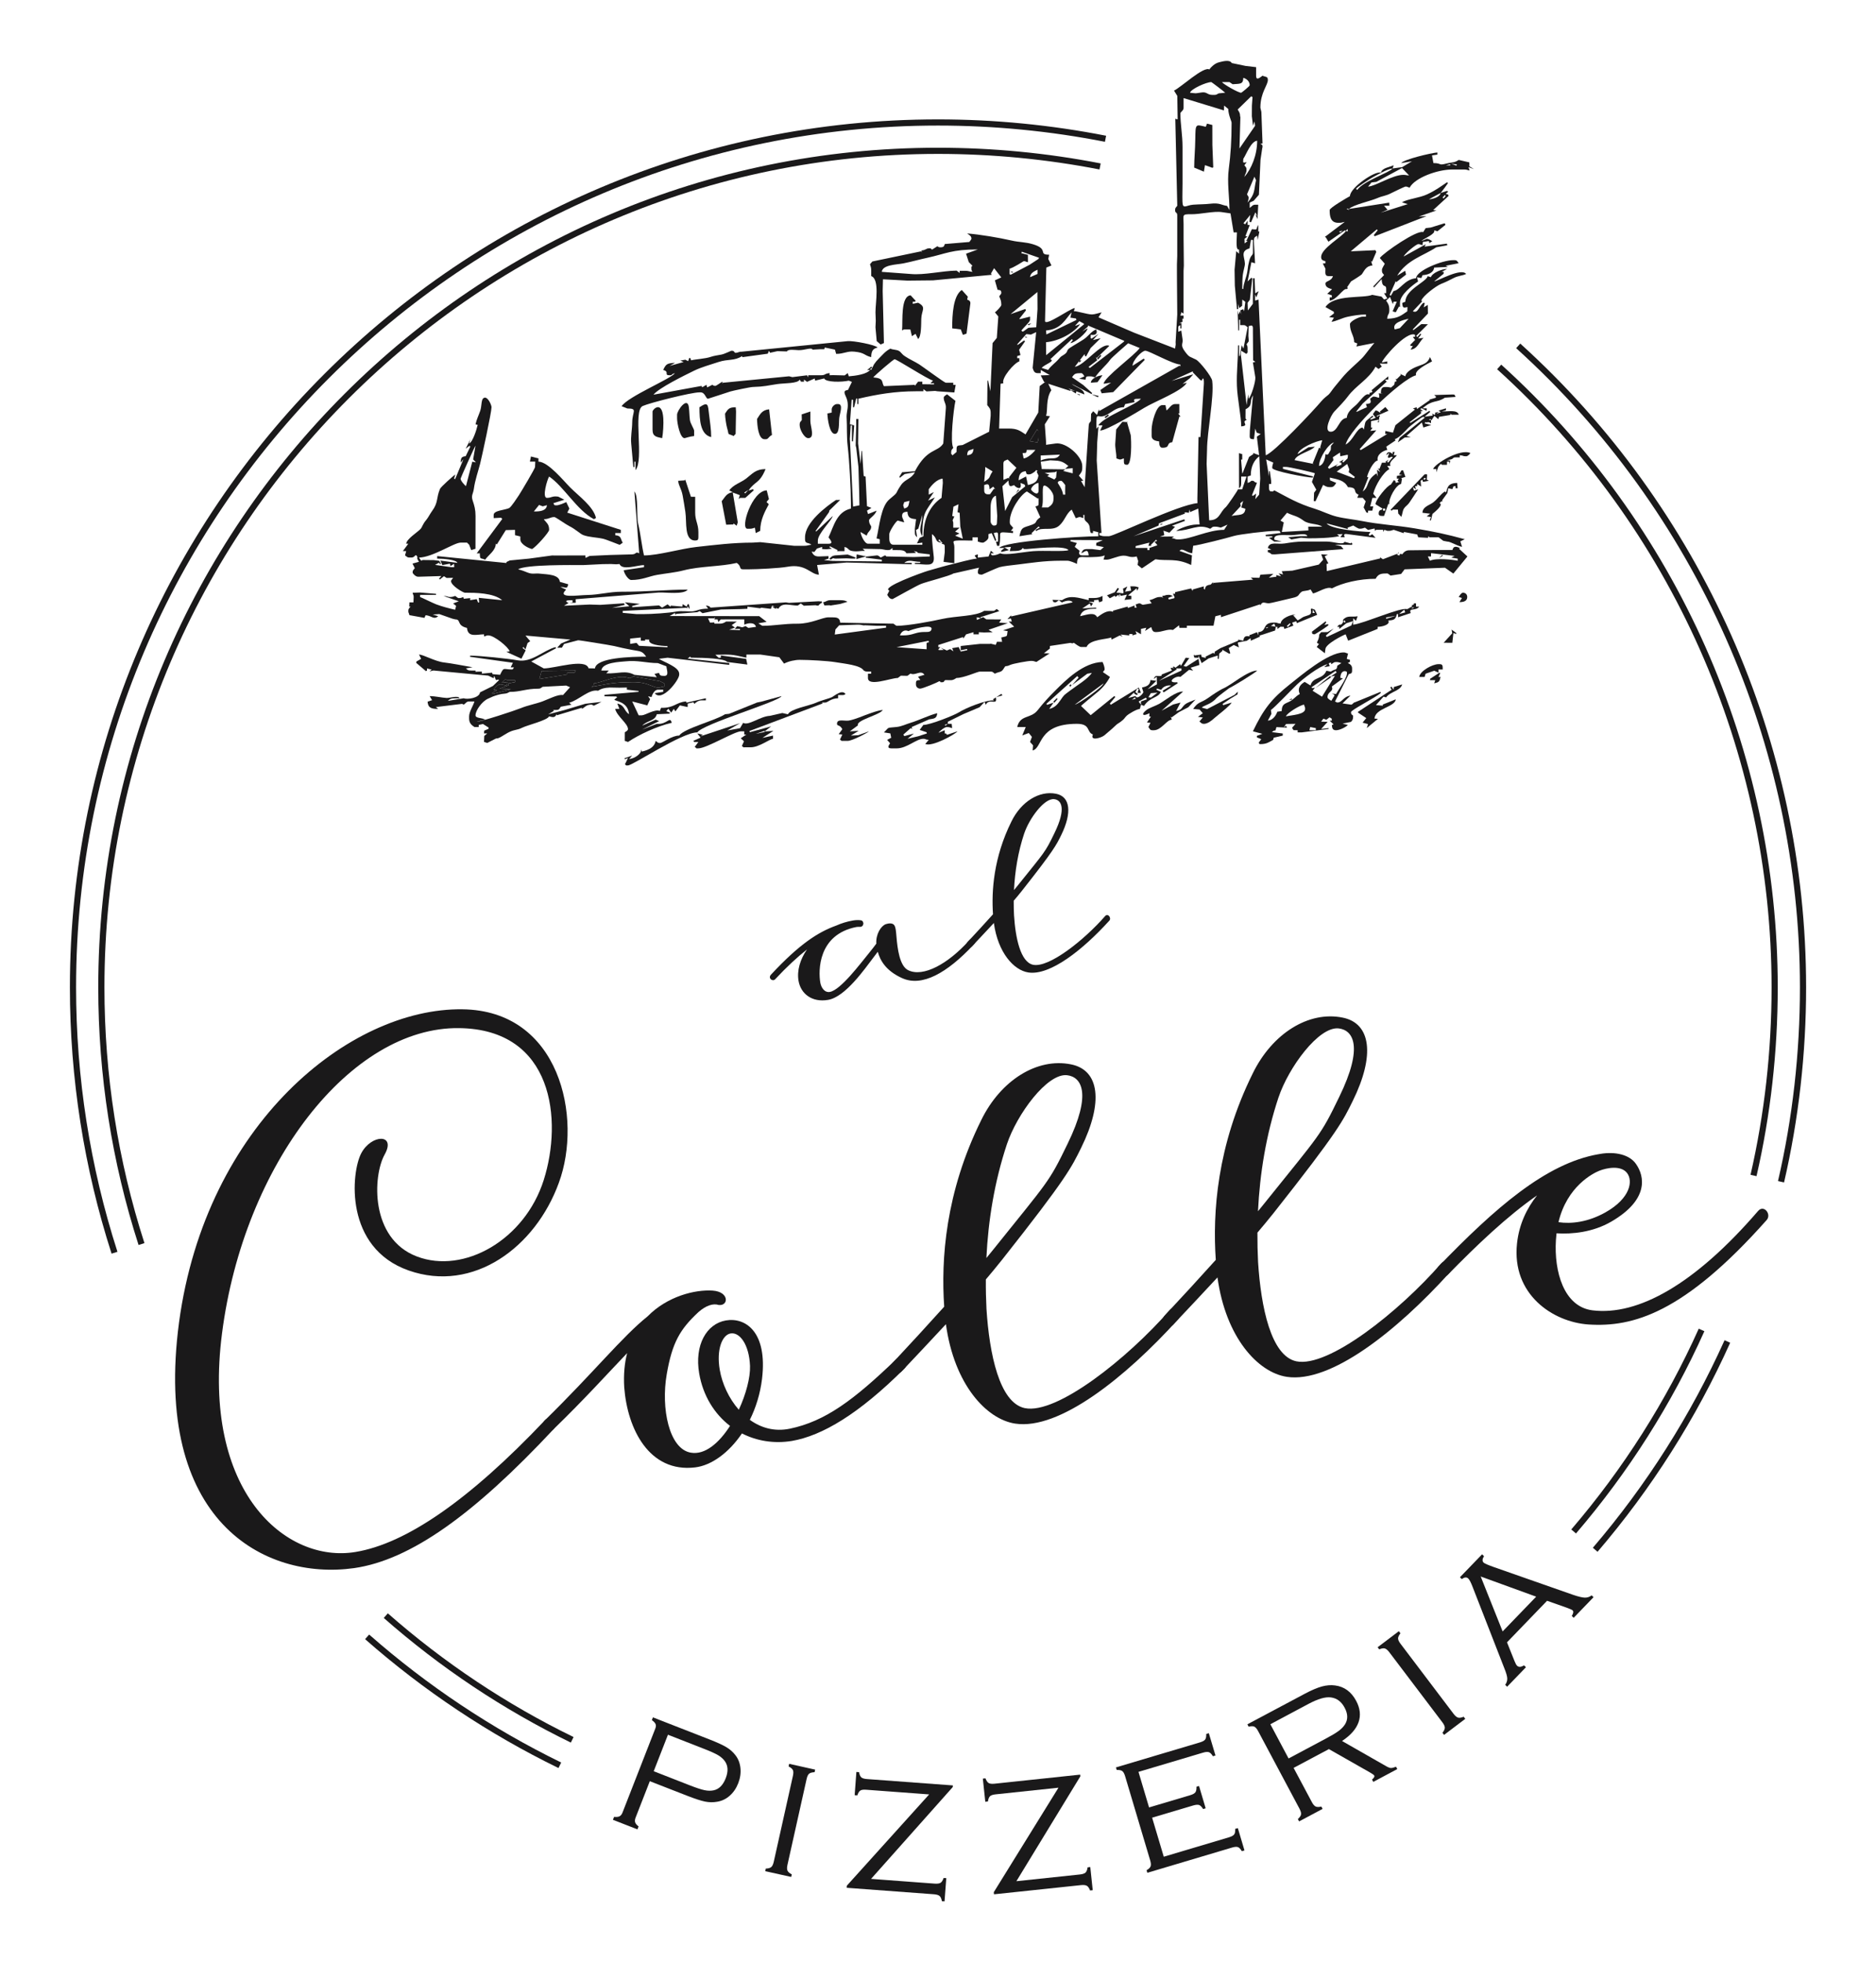 <?xml version="1.0" encoding="utf-8"?>
<!-- Generator: Adobe Illustrator 16.0.0, SVG Export Plug-In . SVG Version: 6.00 Build 0)  -->
<!DOCTYPE svg PUBLIC "-//W3C//DTD SVG 1.1//EN" "http://www.w3.org/Graphics/SVG/1.1/DTD/svg11.dtd">
<svg version="1.1" id="Layer_1" xmlns="http://www.w3.org/2000/svg" xmlns:xlink="http://www.w3.org/1999/xlink" x="0px" y="0px"
	 width="130px" height="136px" viewBox="0 0 130 136" enable-background="new 0 0 130 136" xml:space="preserve">
<g>
	<path fill="#1A191A" d="M26.593,112.135l0.282-0.32c3.898,3.428,8.229,6.313,12.871,8.574l0,0l-0.188,0.385
		C34.882,118.494,30.519,115.588,26.593,112.135L26.593,112.135z"/>
	<path fill="#1A191A" d="M25.299,113.605L25.299,113.605L25.299,113.605z M25.299,113.605l0.282-0.32
		c4.027,3.541,8.505,6.523,13.307,8.869l0,0l-0.188,0.383C33.864,120.176,29.354,117.172,25.299,113.605L25.299,113.605z"/>
	<path fill="#1A191A" d="M45.3,122.758l2.498,0.977c0.452,0.176,0.793,0.289,1.023,0.336c0.229,0.049,0.44,0.051,0.631,0.01
		c0.372-0.078,0.651-0.357,0.837-0.834c0.184-0.471,0.166-0.861-0.053-1.176c-0.112-0.16-0.269-0.301-0.467-0.42
		c-0.2-0.119-0.527-0.268-0.984-0.445l-2.498-0.977L45.3,122.758z M45.03,123.449l-0.987,2.529
		c-0.049,0.127-0.059,0.236-0.028,0.326c0.031,0.088,0.11,0.184,0.237,0.281l-0.08,0.203l-1.699-0.664l0.08-0.203
		c0.168,0.018,0.296,0.004,0.381-0.041c0.085-0.043,0.153-0.129,0.203-0.256l2.274-5.826c0.048-0.123,0.054-0.227,0.016-0.311
		c-0.038-0.086-0.123-0.176-0.255-0.271l0.074-0.191l3.931,1.535c0.523,0.205,0.911,0.383,1.161,0.533
		c0.25,0.152,0.458,0.336,0.622,0.551c0.198,0.252,0.314,0.553,0.35,0.898c0.035,0.348-0.016,0.697-0.153,1.047
		c-0.137,0.352-0.333,0.641-0.59,0.867c-0.256,0.227-0.548,0.365-0.875,0.418c-0.272,0.049-0.551,0.045-0.835-0.012
		c-0.284-0.059-0.687-0.189-1.206-0.391L45.03,123.449z"/>
	<path fill="#1A191A" d="M53.62,129.029l1.324-5.938c0.042-0.186,0.042-0.322,0.001-0.412c-0.041-0.088-0.14-0.172-0.298-0.254
		l0.04-0.18l1.8,0.402l-0.04,0.178c-0.178,0.008-0.305,0.043-0.379,0.105s-0.133,0.186-0.174,0.373l-1.324,5.936
		c-0.041,0.184-0.041,0.318,0,0.408c0.041,0.092,0.14,0.178,0.298,0.26l-0.04,0.178l-1.8-0.4l0.04-0.18
		c0.178-0.006,0.305-0.043,0.379-0.107S53.579,129.211,53.62,129.029z"/>
	<path fill="#1A191A" d="M66.031,123.742l-0.01,0.115l-5.659,6.363l4.405,0.328c0.189,0.014,0.326-0.006,0.41-0.057
		c0.084-0.053,0.154-0.164,0.213-0.334l0.184,0.012l-0.121,1.609l-0.182-0.014c-0.033-0.176-0.087-0.295-0.162-0.359
		c-0.074-0.064-0.207-0.105-0.396-0.119l-6.04-0.449l0.011-0.148l5.704-6.324l-4.364-0.324c-0.19-0.016-0.326,0.004-0.407,0.057
		s-0.151,0.164-0.208,0.334l-0.184-0.014l0.119-1.609l0.184,0.014c0.032,0.176,0.085,0.295,0.157,0.361
		c0.073,0.063,0.204,0.104,0.394,0.117L66.031,123.742z"/>
	<path fill="#1A191A" d="M74.852,122.994l0.014,0.115l-4.434,7.271l4.393-0.465c0.189-0.02,0.32-0.063,0.395-0.129
		c0.072-0.066,0.121-0.189,0.148-0.367l0.184-0.02l0.17,1.604l-0.184,0.02c-0.063-0.166-0.137-0.275-0.223-0.324
		c-0.084-0.051-0.223-0.066-0.412-0.047l-6.023,0.637l-0.014-0.148l4.482-7.242l-4.352,0.461c-0.189,0.02-0.32,0.063-0.391,0.129
		s-0.119,0.188-0.146,0.365l-0.182,0.02l-0.17-1.604l0.182-0.02c0.064,0.168,0.137,0.275,0.221,0.326
		c0.082,0.051,0.219,0.066,0.408,0.047L74.852,122.994z"/>
	<path fill="#1A191A" d="M79.838,125.977l0.807,2.707l4.512-1.344c0.184-0.055,0.305-0.121,0.365-0.199
		c0.059-0.078,0.082-0.207,0.072-0.387l0.184-0.053l0.459,1.545l-0.182,0.055c-0.09-0.154-0.178-0.248-0.27-0.283
		c-0.09-0.033-0.227-0.023-0.41,0.031l-5.869,1.748l-0.053-0.176c0.156-0.094,0.252-0.188,0.283-0.281
		c0.031-0.092,0.02-0.227-0.033-0.404l-1.736-5.83c-0.055-0.184-0.121-0.303-0.199-0.359c-0.078-0.059-0.207-0.084-0.385-0.078
		l-0.053-0.176l5.824-1.734c0.182-0.055,0.303-0.121,0.359-0.199c0.057-0.08,0.082-0.207,0.076-0.385l0.178-0.053l0.461,1.545
		l-0.178,0.053c-0.092-0.154-0.184-0.248-0.275-0.281c-0.09-0.033-0.227-0.023-0.41,0.031l-4.473,1.332l0.734,2.465l2.85-0.848
		c0.182-0.055,0.303-0.121,0.359-0.201c0.057-0.078,0.082-0.205,0.076-0.385l0.178-0.051l0.459,1.545l-0.176,0.053
		c-0.094-0.154-0.186-0.248-0.277-0.281c-0.094-0.033-0.229-0.021-0.408,0.031L79.838,125.977z"/>
	<path fill="#1A191A" d="M89.293,121.873l2.559-1.363c0.414-0.219,0.715-0.398,0.904-0.539c0.189-0.139,0.336-0.289,0.438-0.445
		c0.223-0.344,0.219-0.734-0.016-1.172c-0.223-0.42-0.539-0.658-0.949-0.711c-0.377-0.051-0.891,0.096-1.543,0.443l-2.654,1.416
		L89.293,121.873z M89.643,122.527l1.262,2.367c0.086,0.164,0.176,0.268,0.264,0.309c0.09,0.043,0.221,0.045,0.395,0.004
		l0.086,0.162l-1.627,0.867l-0.086-0.164c0.135-0.123,0.209-0.232,0.221-0.328c0.014-0.098-0.025-0.229-0.111-0.393l-2.861-5.369
		c-0.09-0.168-0.178-0.271-0.266-0.313c-0.09-0.041-0.221-0.041-0.395,0.002l-0.086-0.164l3.994-2.127
		c0.453-0.24,0.84-0.404,1.16-0.494c0.32-0.088,0.627-0.113,0.92-0.074c0.639,0.08,1.127,0.438,1.465,1.07
		c0.275,0.516,0.33,1.01,0.164,1.482c-0.166,0.471-0.547,0.902-1.143,1.299l3.115,1.779c0.107,0.059,0.201,0.09,0.275,0.092
		c0.076,0.002,0.193-0.027,0.352-0.088l0.086,0.162l-1.664,0.889l-0.086-0.164c0.139-0.115,0.189-0.207,0.154-0.273
		c-0.027-0.049-0.123-0.119-0.293-0.215l-2.85-1.621L89.643,122.527z"/>
	<path fill="#1A191A" d="M99.949,119.365l-3.672-4.85c-0.115-0.152-0.221-0.24-0.314-0.266c-0.094-0.027-0.223-0.006-0.387,0.063
		l-0.111-0.146l1.471-1.113l0.109,0.146c-0.109,0.141-0.164,0.26-0.164,0.355c0,0.098,0.057,0.223,0.172,0.373l3.672,4.852
		c0.113,0.146,0.217,0.234,0.313,0.264c0.094,0.027,0.223,0.008,0.389-0.061l0.111,0.146l-1.471,1.113l-0.111-0.146
		c0.111-0.141,0.166-0.26,0.164-0.359C100.117,119.639,100.063,119.514,99.949,119.365z"/>
	<path fill="#1A191A" d="M106.451,110.66l-3.844-1.398l1.52,3.807L106.451,110.66z M107.207,110.945l-2.777,2.879l0.521,1.301
		c0.064,0.162,0.123,0.27,0.18,0.324c0.111,0.107,0.271,0.098,0.48-0.027l0.133,0.127l-1.305,1.352l-0.133-0.129
		c0.104-0.152,0.15-0.305,0.141-0.455c-0.008-0.15-0.076-0.385-0.205-0.703l-2.193-5.625c-0.119-0.313-0.221-0.508-0.303-0.586
		c-0.115-0.111-0.264-0.098-0.447,0.041l-0.131-0.129l1.535-1.59l0.133,0.127c-0.123,0.197-0.131,0.348-0.027,0.447
		c0.063,0.061,0.301,0.164,0.713,0.311l5.479,1.92c0.365,0.125,0.635,0.189,0.811,0.197c0.178,0.006,0.338-0.047,0.484-0.158
		l0.131,0.127l-1.377,1.428l-0.131-0.127c0.113-0.184,0.133-0.314,0.055-0.391c-0.041-0.037-0.186-0.102-0.438-0.193
		L107.207,110.945z"/>
	<path fill="#1A191A" d="M83.557,8.788c-0.725-0.166-0.711-0.249-0.729,0.89c-0.01,0.73-0.07,1.253-0.076,1.938l0.674,0.282
		l0.074-0.453l0.504,0.183l0.07-0.028l-0.061-1.549L84.01,8.662L83.641,8.57L83.557,8.788z"/>
	<path fill="#1A191A" d="M92.795,16.046l0.246-0.065l-0.172,0.139L92.795,16.046z M93.385,15.872l0.014,0.162l-0.162-0.014
		L93.385,15.872z M93.324,14.482c0.076-0.075,0.268,0.104,0.088,0.04c0,0-0.012-0.004-0.014-0.004
		C93.395,14.517,93.307,14.501,93.324,14.482z M99.963,13.682l0.172-0.172l0.047,0.072l-0.145,0.175L99.963,13.682z M99.016,13.817
		l0.813-0.443C99.807,13.608,99.4,13.786,99.016,13.817z M93.977,13.091c-0.039-0.064,1.008-0.729,1.146-0.801
		c0.316-0.167,1.021-0.586,1.379-0.615c-0.217,0.296-2.031,0.869-2.451,1.49L93.977,13.091z M97.152,11.646l0.492,0.512
		c-0.199-0.005-0.203-0.04-0.402-0.04c-0.746,0-1.947,0.801-2.439,0.813l0.234-0.284l0.34-0.044L97.152,11.646z M100.197,11.461
		l0.295-0.082v0.082H100.197z M100.553,11.346l0.402,0.048l-0.027,0.084L100.553,11.346z M97.094,11.305l0.75-0.126l-0.68,0.405
		l-0.658,0.092l0.07-0.223c-0.311,0.149-0.795,0.174-0.887,0.517c-0.359-0.166-2.129,1.013-2.143,1.625
		c-0.199,0.105-1.404,0.81-1.404,0.96c0,0.378,0.029,0.887,0.592,0.887h0.072c0.201,0,0.205-0.036,0.379-0.063l-1.379,1.043
		l0.068,0.031l0.18,0.299l1.146-0.792l0.049,0.072c-0.254,0.381-1.699,1.19-1.699,1.774c0,0.224,0.129,0.251,0.297,0.295v0.148
		l-0.182,0.015l0.182,0.354c0,0.273-0.066,0.519,0.221,0.519h0.297c-0.1,0.367-0.518,0.325-0.518,0.517
		c0,0.255,0.232,0.321,0.461,0.393l-0.334,0.319l0.316,0.102v0.146h-0.148v0.222c0.506-0.042,0.938-0.899,1.195-0.8l0.072-0.074
		l-0.064-0.047l0.275-0.409c0.1-0.053,0.705-0.436,0.754-0.502c0.178-0.251,0.279-0.569,0.732-0.608l-0.092-0.29l0.07,0.024
		l0.287-0.669l-0.057-0.121l-1.713,0.078l1.809-1.523l0.057,0.066l-0.268,0.333l0.061,0.08l3.59-1.394l-0.529,0.023l1.217-0.413
		l-0.225-0.03l1.076-0.988l-0.045-0.087l-0.164-0.052l0.176-0.145l-0.084-0.057l-0.439,0.146l0.295-0.389l0.215-0.301l-0.072-0.052
		c-0.508,0.339-0.77,0.551-1.381,0.837c-0.523,0.247-1.363,0.319-1.742,0.55l0.402,0.127l-1.877,0.596l0.479-0.206l-0.242-0.279
		h0.371l-0.012-0.216l-2.797,0.438c0.357-0.311,1.447-0.525,1.98-0.754c0.389-0.167,0.559-0.133,0.977-0.353
		c0.109-0.058,0.92-0.445,0.959-0.445c0.17,0,0.086,0.025,0.295,0.074c0.363-0.683,1.926-1.256,2.957-1.256h0.813
		c0.199,0,0.203,0.036,0.383,0.069l-0.076-0.235l0.381,0.138l-0.318-0.193l-0.004-0.273l-0.734-0.17
		c-0.322,0.216-0.43,0.143-0.859,0.253c-0.584,0.151-0.291-0.032-0.895-0.035l-0.098-0.533l0.373-0.054v-0.148
		C99.146,10.604,97.281,11.05,97.094,11.305"/>
	<path fill="#1A191A" d="M65.983,22.757l0.595,0.073l0.146,0.379l0.254-0.088l0.262-2.063c0.027-0.204-0.105-0.252-0.219-0.293
		l0.045-0.204l-0.418-0.463C66.051,20.497,65.983,21.797,65.983,22.757"/>
	<path fill="#1A191A" d="M62.51,22.905c0.09-0.05,0.079-0.074,0.222-0.074l0.352,0.003l0.108,0.465l0.25-0.163l0.178,0.36
		c0.235-0.173,0.208-1.041,0.221-1.405c0.022-0.618,0.379-0.79-0.221-1.11l-0.369,0.076V20.91h0.147l0.058-0.058l-0.353-0.385
		C62.401,20.525,62.567,22.218,62.51,22.905"/>
	<path fill="#1A191A" d="M57.855,30.072c0.341,0,0.266-0.774,0.302-1.103c0.034-0.31,0.301-0.966-0.08-0.966h-0.074
		c-0.172,0-0.369,0.197-0.369,0.369v0.221l-0.299,0.062C57.346,29.07,57.49,30.072,57.855,30.072"/>
	<path fill="#1A191A" d="M51.005,28.521l-0.022-0.296c-0.497,0-0.545,0.154-0.74,0.443c0,0.249,0.085,0.794,0.137,0.972
		c0.178,0.61-0.035,0.345,0.455,0.58l0.142-0.147L51.005,28.521z"/>
	<path fill="#1A191A" d="M48.47,28.225c0,0.904,0.065,1.895,0.813,2.069c0-0.542-0.089-1.07-0.146-1.554
		C49.055,28.042,49.086,27.813,48.47,28.225"/>
	<path fill="#1A191A" d="M71.357,30.578l0.537,0.085c0.039-0.166,0.074-0.169,0.074-0.369v-0.296c0-0.283,0.023-0.027-0.105-0.241
		L71.357,30.578z"/>
	<path fill="#1A191A" d="M55.416,29.481c0,0.283,0.314,0.886,0.591,0.886c0.49,0,0.148-0.809,0.148-1.182v-0.665l-0.601,0.199
		l0.009,0.392c-0.089,0.134-0.148,0.13-0.148,0.296V29.481z"/>
	<path fill="#1A191A" d="M45.884,30.367c0.066-0.313,0.109-1.006,0.079-1.402c-0.093-1.249-0.744-0.583-0.744-0.444v1.256
		C45.219,30.268,45.497,30.278,45.884,30.367"/>
	<path fill="#1A191A" d="M46.918,28.964c0,0.371,0.208,1.403,0.518,1.403c0.042,0,0.377-0.123,0.665-0.147v-0.369
		c0-0.118-0.264-0.499-0.293-0.742c-0.04-0.325-0.035-0.582-0.073-0.888c-0.097-0.776-0.816,0.229-0.816,0.521V28.964z"/>
	<path fill="#1A191A" d="M52.46,29.038c0.013,0.447,0.086,1.403,0.518,1.403h0.074c0.212,0,0.168-0.15,0.443-0.295l-0.197-1.777
		C52.793,28.412,52.665,28.732,52.46,29.038"/>
	<path fill="#1A191A" d="M80.836,28.446l-0.074-0.369h-0.221c-0.424,0-0.738,1.239-0.738,1.699v0.443
		c0,0.262,0.262,0.349,0.518,0.369c0.004,0.207,0.037,0.444,0.221,0.444c0.611,0,0.221-0.327,0.691-0.383l0.492-1.781l0.084,0.012
		l-0.158-0.213c0.09-0.076,0.072,0.121,0.072-0.147v-0.517h-0.295C81.164,28.003,81.018,28.325,80.836,28.446"/>
	<path fill="#1A191A" d="M77.348,29.764l-0.059,0.899c-0.039,0.344,0.074,0.672,0.074,1.108c0.086,0.023,0.201,0.075,0.223,0.075
		c0.168,0,0.086-0.026,0.295-0.075v0.222c0,0.17,0.051,0.221,0.221,0.221c0.34,0,0.297-1.67,0.254-2.056l-0.252-0.878l0.072-0.021
		l-0.398-0.025L77.348,29.764z"/>
	<path fill="#1A191A" d="M99.838,32.149c0.186,0.087-0.07,0.065,0.213,0.065h0.221v-0.221h0.148l0.039,0.158l0.033-0.232
		l-0.229-0.033c0.555-0.041,0.336-0.188,0.6-0.188h0.295V31.55c0.303,0.024,0.164,0.073,0.443,0.073c0.113,0,0.24-0.146,0.295-0.221
		c-0.701-0.338-2.49,0.752-2.586,1.108h0.223v0.222l0.137-0.378L99.838,32.149z"/>
	<path fill="#1A191A" d="M95.986,35.391h-0.148v-0.147h0.148V35.391z M97.152,33.17l-0.072-0.024l0.311-0.094l-0.164-0.46
		L97.119,32.6l-0.174,0.279l0.23,0.034l-0.375,0.072l-0.002,0.189h0.146c-0.322,0.306,0.34,0.146-0.221,0.296l-0.037-0.148
		l-0.098-0.041l-0.207,0.306c-0.244,0.055-1.055,1.038-1.063,1.36l0.492,0.307l-0.049,0.063c-0.133,0.049-0.223,0.054-0.223,0.296
		c0,0.17,0.207,0.144,0.369,0.147l0.301-0.84l0.07,0.027c-0.086-0.37,0.471-1.366,0.813-1.403L97.152,33.17z"/>
	<path fill="#1A191A" d="M98.633,33.187l0.098-0.073l0.076,0.049l-0.1,0.098L98.633,33.187z M97.105,35.824
		c0.084-0.186,0.074-0.414,0.195-0.595c0.092-0.141,0.244-0.217,0.355-0.382c0.096-0.14,0.613-0.912,0.619-0.933l-0.291,0.09
		l-0.074-0.239l0.215,0.152l-0.066-0.227l0.143,0.002v-0.147l0.277,0.176l-0.035-0.402l0.125-0.076l0.041,0.154l0.404-0.076
		l-0.143-0.083l0.025-0.29l-0.018-0.08l-0.16,0.012l-2.354,2.451l0.064,0.062c0.193-0.096-0.063-0.074,0.221-0.074h0.223
		l0.023,0.274L97.105,35.824z"/>
	<path fill="#1A191A" d="M99.162,35.833l-0.086,0.218l0.08,0.021l0.109-0.452c0.133-0.115,0.803-0.642,0.488-0.746l0.115-0.117
		l0.119-0.019l-0.064-0.049l0.373-0.515l0.068-0.332l0.279,0.059l0.084-0.204l0.135-0.005v0.147h0.146l-0.031-0.367
		c-0.73,0.015-0.656,0.399-0.781,0.663l-0.074-0.074c-0.313,0.209-0.496,0.515-0.799,0.753c-0.258,0.203-0.742,0.298-0.752,0.725
		l0.533,0.065l-0.242,0.184L99.162,35.833z"/>
	<path fill="#1A191A" d="M51.854,33.962l-0.216,0.234l-0.063-0.06L51.854,33.962z M50.322,36.365l0.365-0.013
		c0.268,0,0.072,0.018,0.148-0.073l0.212,0.158l0.079-0.233l-0.349-2.07l0.49,0.184l-0.08,0.258c0.21-0.092-0.045-0.069,0.237-0.069
		h0.222l0.586-0.524l-0.057-0.079l-0.306,0.097c0.445-0.678,0.749-0.444,1.181-1.488c-0.7,0-0.923,0.333-1.342,0.653
		c-0.387,0.295-0.904,0.426-1.171,0.824l0.235,0.125c-0.446,0.06-0.538,0.368-0.762,0.617L50.322,36.365z"/>
	<path fill="#1A191A" d="M43.519,51.424c0.766-0.513,1.995-1.089,3.03-1.329c-0.134-0.502-0.295,0.135-1.035,0.073l-1.024,0.399
		l1.187-0.588l-0.238-0.103l-0.937,0.417c0.352-0.377,0.88-0.299,1.012-0.791l0.89-0.041l0.014-0.075l-0.243-0.095l0.137-0.173
		l0.2,0.273l0.181-0.261l0.108,0.174l0.312-0.416l0.54,0.115l0.003-0.24l0.388-0.09l0.086,0.115c0.071-0.11,0.287-0.248,0.487-0.248
		h0.295v-0.147l-1.345,0.308l-0.022-0.086c-0.721,0.057-0.806,0.464-1.736,0.443l-0.087,0.217c-0.324-0.156-1.022,0.301-1.243,0.301
		h-0.222l-0.448-0.959l1.046,0.271l0.195-0.431l-0.139-0.202l0.234,0.06c0.049-0.185,0.213-0.513,0.442-0.513h0.37v0.148
		l-0.588,0.092c0.49,0.652,1.696-0.904,1.696-1.274v-0.073c0-0.475-1.074-0.807-1.404-1.035l0.6-0.075l4.271,0.495l0.006-0.125
		l-2.881-0.309l0.164-0.139l0.057,0.078h0.222c0.565,0,2.104,0.041,2.292,0.295l1.398,0.18l-0.085-0.397l-1.756-0.235l-0.002,0.158
		H49.8l-0.23-0.207c1.108-0.015,1.058-0.047,2.152,0.207v-0.222h0.96l1.324,0.19l0.327,0.439c0.318-0.168,0.76-0.26,1.083-0.26
		c0.691,0,1.956,0.076,2.431,0.154c0.681,0.111,1.8,0.217,2.003,0.584c0.117,0.057,0.106,0.074,0.296,0.074h0.222v0.148h-0.222
		v0.295c0,0.633,1.59,0,2.069,0l0.213-0.158l0.452,0.01l0.212-0.158c0.354,0.17,0.7-0.283,0.97,0.085l-0.447,0.136l0.162,0.225
		c-0.219,0.025-0.306,0.008-0.306,0.23v0.074c0,0.172,0.123,0.295,0.295,0.295c0.17,0,1.197-0.428,1.331-0.517
		c0.194,0.097-0.062,0.073,0.222,0.073c0.135,0,0.086-0.148,0.221-0.148c0.379,0,0.43,0.061,0.74-0.146
		c0.518,0,1.453-0.443,1.625-0.443h0.74c0.166,0,0.162,0.059,0.295,0.147c0.295-0.155,0.434-0.081,0.58-0.306
		c0.244-0.375,0.043-0.096,0.504-0.31c0.18-0.084,1.205-0.271,1.428-0.271c0.201,0,0.205,0.035,0.369,0.072l0.916-0.595
		l-0.398-0.007l0.412-0.328l0.006-0.178l1.42-0.213c0.154,0.041,0.133,0.047,0.232-0.01c0.105,0.072,0.385,0.296,0.516,0.296h0.371
		c0.195-0.541,1.471-0.532,1.699-0.665l0.037,0.148l0.559-0.283l0.211,0.076l-0.154-0.143l0.602,0.066l0.002-0.102h0.223
		l0.002,0.098l0.291-0.092l-0.086-0.207l0.383,0.219l0.002-0.372l0.367-0.077l-0.088,0.22l0.428-0.271
		c0.074,0.222,0.102,0.35,0.326,0.35c0.445,0,0.807-0.234,1.182-0.147l0.424-0.325l0.02,0.178h0.518v-0.148h0.887h0.961l0.129-0.654
		l0.387-0.096l0.002,0.16l2.709-0.893l0.025,0.079c0.131-0.327,0.301-0.147,0.59-0.147c0.096,0,1.357-0.314,1.625-0.373
		c0.523-0.113,0.369-0.219,0.623-0.416c0.127-0.1,0.371-0.045,0.635-0.172l0.174,0.279c0.369-0.09,0.967-0.516,1.305-0.354
		c0.721-0.381,1.904-0.664,3.029-0.664c0.184-0.349,0.4-0.371,0.813-0.371c0.039,0,0.162,0.107,0.221,0.148l0.734-0.115l0.24-0.318
		l2.797-0.111l0.582,0.406l0.975-1.186l-0.578-0.533l0.055-0.063c-0.211-0.049-0.127-0.074-0.297-0.074
		c-0.146,0-0.18,0.107-0.221,0.221h-1.182l-1.773,0.02c-0.254-0.012-0.41,0.115-0.518,0.277l-0.143-0.035l-0.066,0.121l-0.051-0.014
		l-0.123-0.061l0.156-0.093l-0.057-0.079l0.018,0.094l-1.074,0.41l-0.203-0.133l0.008,0.078l-3.697,0.877l-0.016-0.498l0.127-0.03
		l-0.254-0.501l0.221-0.105l-0.463-0.031l0.135,0.374l-0.307,0.342l-1.834,0.419l-0.729,0.041l0.088,0.223L88.6,39.734l0.172,0.211
		l-0.334-0.09l0.01,0.117l-0.52,0.064l0.316-0.264l-0.904,0.059l-0.07,0.217l-0.596-0.018l0.16,0.143l-2.756,0.225l-0.027,0.092
		v-0.148c-0.229,0.287-0.117,0.117-0.396,0.238c-0.17,0.073-0.143,0.293-0.158,0.279l-0.086-0.063l0.014-0.159l-0.766,0.216
		l-0.018,0.105l-0.102-0.175l-1.105,0.257l-0.006,0.114h-0.148l0.117,0.241l-0.029,0.066l-0.371,0.09l-0.045-0.109l0.33-0.137
		c-0.211-0.053-0.127-0.078-0.297-0.078c-0.279,0-0.141,0.049-0.443,0.074l0.045,0.133c-0.16-0.072,0.105-0.059-0.193-0.059
		c-0.307,0-0.383,0.139-0.738,0.221l0.15,0.219l-0.604,0.101c-0.059,0.005-0.168-0.097-0.211-0.097
		c-0.158,0-0.098,0.025-0.297,0.073l0.07,0.224l-0.145-0.002v-0.147l-0.465,0.173l-0.016-0.1l-1.021,0.289l0.023,0.081
		c-0.385-0.185-0.836,0.181-1.107,0.37c-0.195-0.355-0.582-0.215-1.182-0.074c0.119-0.449,0.545-0.518,1.107-0.518v-0.074
		l-0.957,0.055l0.518-0.346c0.117,0.309,0.076,0.189,0.219-0.004l-0.307-0.119l0.383,0.025l-0.004-0.129l0.303-0.029l0.055,0.18
		l0.23-0.09l0.004-0.355c-0.178,0.086-0.322,0.146-0.592,0.146h-0.369v0.148c-0.76-0.176-1.283-0.377-1.846,0l-0.666-0.023
		c0.084,0.139,0.014,0.172,0.221,0.172c0.039,0,0.164-0.106,0.223-0.148l0.213,0.159c0.258-0.13,0.613-0.195,0.748-0.011
		l-4.266,0.979l-0.004-0.076l-0.256,0.264l0.24-0.053l0.068,0.219L69.9,43.076l0.379,0.357l-0.771,0.252l0.318,0.056
		c-0.082,0.386,0.063,0.325-0.443,0.442l0.061,0.299l-0.357-0.004L69,44.695l-0.354-0.084l-0.041,0.016h-0.701l-1.33,0.145v0.299
		l0.439-0.092l0.018,0.082l-0.455,0.096l-0.143-0.311l-0.451,0.074l0.087,0.221l-0.226-0.154l-0.229,0.096l-0.432-0.195l0.219,0.153
		c-0.395,0.022-0.49,0.052-0.232-0.191h-0.147v-0.147l1.713-0.551l0.023,0.107l0.188-0.293l0.514-0.15v0.148h0.369v-0.148
		l0.371,0.019l0.59-0.017l-0.287-0.168l1.334-0.459l-0.602-0.04l0.15-0.218l-1.039-0.008l-0.213-0.154l-0.439,0.195l-0.012-0.184
		l0.299,0.06l-0.031-0.071l1.201-0.383l0.096-0.037l-0.176-0.145c-0.057,0.031-0.16,0.131-0.207,0.133l-0.666-0.004
		c-0.576,0.39-1.953,0.346-2.913,0.563c-0.725,0.164-2.383,0.475-3.146,0.475c-0.039,0-0.163-0.105-0.222-0.148l-3.694-0.07
		c-0.029-0.351-0.238-0.371-0.591-0.371h-0.222c-0.421,0-1.197,0.447-2.143,0.443c-0.974-0.006-1.598,0.146-2.439,0.146
		l-0.279-0.173l0.577-0.101l-0.516-0.396l-6.21-0.007l0.368-0.214l0.039,0.152l0.03-0.086l1.48-0.119l0.168-0.076l0.198,0.145
		l1.274-0.254l1.32-0.029l0.518-0.023v-0.148l0.883,0.115l0.078-0.041l0.664,0.08l0.088-0.223c0.461,0.152-0.25-0.033,0.163,0.176
		c0.3,0.152-0.116-0.117,0.267,0.041c0.253-0.478,0.829-0.222,1.33-0.222c0.039,0,0.163-0.106,0.222-0.147l0.213,0.158l0.822-0.035
		l0.073,0.024c0.297,0,0.021,0.028,0.205-0.091c0.024-0.016,0.064-0.055,0.082-0.068c0.017-0.012,0.109-0.037,0.083-0.063
		l-0.061-0.086c-0.296,0.146,0.181-0.007-0.234,0.012l-1.994,0.109l-0.223-0.035l-5.173,0.363c-0.138,0.016,0.015-0.109-0.369-0.142
		l0.158,0.214c-0.657,0.008-0.684,0.137-1.058,0.186c-0.211,0.027-0.799-0.045-1.125,0.014c-0.598,0.108-1.699,0.178-2.335,0.178
		H44.11l-0.959-0.086l-0.001-0.135l4.43-0.217l0.041,0.068v-0.074l0.024-0.086l0.146,0.176c-0.013-0.271-0.087-0.526-0.208-0.164
		l-0.279-0.173l-0.016,0.173l-0.81-0.07l-0.013,0.082l-0.204-0.17l-0.38,0.229l-0.211-0.154l-1.854,0.125l-0.013-0.08l0.537-0.15
		l-1.042-0.113l0.316,0.277l-1.203,0.115l0.89-0.213l-0.066-0.109l-1.637,0.109l-0.74-0.023l-1.773,0.083l0.315-0.19
		c-0.333-0.145-0.079-0.189,0.054-0.189h0.221v0.148l-0.229,0.033l0.454-0.01l-0.009-0.244l5.769-0.465
		c0.479-0.018,1.731,0.16,1.997-0.201c-1.394,0-2.849,0.154-4.582,0.148c-0.818-0.004-1.562,0.213-2.362,0.225
		c-0.69,0.008-2.155,0.266-1.48-0.373l-0.396-0.178c0.4-0.012,0.439,0.197,0.543-0.191l-0.585-0.17
		c-0.051-0.516-0.848-0.508-1.341-0.563c-0.397-0.047-0.543,0.057-0.885-0.077c-0.22-0.087-0.409-0.166-0.662-0.226
		c0.495-0.344,3.833-0.295,4.435-0.295h0.073l1.331-0.066l0.591-0.008l0.369,0.019l0.222-0.019c0.19,0.472,1.244,0.074,1.7,0.074
		v0.148l-1.405,0.21c0.019,0.214,0.312,0.676,0.519,0.676c0.755,0,1.238-0.259,1.788-0.354c0.619-0.107,1.278-0.166,1.833-0.311
		c1.16-0.301,2.579-0.258,3.694-0.518c0.356,0.239,0.123,0.443,0.443,0.443h0.37c0.577,0,2.158-0.076,2.705-0.178
		c1.26-0.229,1.596,0.535,2.172,0.549l-0.125-0.67l2.044-0.172l1.11,0.027l3.399,0.096l0.001-0.096h-0.517
		c0.325-0.281,0.642-0.074,1.108-0.074v0.074h-0.37v0.074c0.784,0,1.37,0.257,1.311-0.482c-0.032-0.391-0.128-0.96-0.128-1.586
		c0.409,0.274,0.157,0.549,0.665,0.591l-0.219-0.153l0.059-0.081l0.223,0.256l-0.063,0.052c0.165,0.044,0.222,0.017,0.222,0.222
		v0.369l-0.083,0.664l0.746,0.094l0.002-1.127c0-0.346-0.256-0.429,0.291-0.448c0.35-0.012,0.461,0.004,0.67,0.004h0.295v-0.222
		h0.371v0.296c0.164,0.037,0.168,0.073,0.369,0.073c0.035,0,0.369-0.189,0.369-0.37v-0.222l0.223-0.07l0.24,0.542l0.08-0.038
		l-0.182-0.504c0.189-0.042,0.305-0.129,0.305,0.145v0.444h-0.148l0.082,0.293l0.141,0.002c0.234-1.015-0.336-0.994,0.959-0.887
		v-0.147h-0.146l0.158-0.212c-0.113-0.162-0.234-0.201-0.234-0.378V36.13c0-0.75,0.725-1.827,1.184-2.069l0.773,0.508l0.039-0.064
		v0.37c0,0.204-0.057,0.177-0.221,0.221l0.342,0.754c-0.5,0.338-0.063,0.361-0.777,0.586c-0.51,0.16-0.543,0.171-0.674,0.729
		l0.805-0.126l0.096-0.01l-0.068-0.068l0.49-0.47l0.094,0.07l-0.305,0.164l0.059,0.083c0.371-0.324,1.104,0.035,1.576-0.37
		c0.408-0.351,0.48-0.832,0.875-1.12l0.285,0.597c0.221-0.054,0.137-0.08,0.307-0.08c0.02,0,0.135,0.052,0.221,0.075l-0.01-0.222
		h0.084v0.222c0,0.228,0.195,0.242,0.299,0.439c0.119,0.225,0.023,0.345,0.145,0.594h0.148v-0.147l0.365,0.091l0.004,0.279
		c-1.314,0-6.543,0.356-6.871,0.813h0.367l-0.24,0.195l0.033,0.08l0.521-0.129l-0.328-0.188l0.459-0.032l-0.084,0.293
		c0.322-0.023,0.791,0.042,0.895-0.219c0.195,0.096-0.061,0.074,0.223,0.074h0.074c0.178,0,2.611-0.297,2.881,0.072
		c-0.215,0.119-1.701,0.018-2.438,0.074c-0.691,0.051-1.936,0.318-2.291,0.148c-0.129,0.061-0.328,0.146-0.518,0.146
		c-0.1,0-0.111-0.08-0.146-0.146h0.221l-0.205-0.174l-0.162,0.396l-0.74,0.078v-0.227c-0.33,0.088-0.209,0.094-0.074,0.295
		c-0.422,0.035-1.336,0.301-1.682,0.381c-0.542,0.127-1.099,0.293-1.688,0.461c-0.397,0.113-3.318,1.166-2.689,1.375l-0.149,0.295
		c0.085,0.127,0.162,0.295,0.371,0.295c0.022,0,1.665-0.932,1.977-1.052c0.426-0.165,1.983-0.552,2.234-0.722l1.783-0.404
		c-0.049,0.129-0.082,0.133-0.082,0.332c0,0.104,0.1,0.148,0.221,0.148h0.074c0.004,0,0.994-0.451,1.195-0.512
		c0.242-0.073,0.865-0.139,1.35-0.196c0.809-0.097,1.736-0.254,2.924-0.254h0.443c0.168,0,0.535,0.159,0.664,0.222
		c0-0.636,0.291-0.447,0.848-0.467c0.281-0.01,0.824-0.004,1.074-0.125l-0.084,0.293l0.23,0.004c0.236,0,0.785-0.265,1.119-0.277
		c0.402-0.014,0.441,0.174,0.951,0.055l0.102,0.316l-0.043,0.271l0.299,0.238l0.936-0.629c0.852,0.139,1.428-0.107,2.477,0.395
		l0.055-0.667l-0.863-0.31c0.188-0.25,0.484,0.131,0.881,0.164l0.066-0.52c0.359-0.027,2.377-0.542,2.805-0.674
		c0.359-0.113,2.32-0.358,2.967-0.358h0.074c0.211,0,0.135,0.023,0.221,0.147l-1.049,0.13l0.016,0.092h0.443l0.014,0.074
		l-0.242,0.043l0.373,0.257l0.52-0.004l-0.51-0.124c-0.107-0.423,0.592-0.308,1.178-0.318c0.42-0.007,1.021-0.186,1.105,0.071
		h-0.516l-0.814,0.071l0.219,0.156l0.664-0.118l0.521,0.039c0.615,0,1.535-0.019,2.145-0.148l-0.162-0.127l0.383-0.021l-0.15,0.219
		l0.299,0.003c-0.043-0.103-0.117-0.259,0.146-0.222l1.99,0.262l-0.227-0.248l-0.184,0.104l-0.07-0.072l0.123-0.188
		c-0.766-0.022-2.744-0.197-3.037-0.596l1.473,0.393l-0.021-0.092l0.396-0.154c0.119,0.063,0.334,0.223,0.443,0.223
		c0.201,0,0.205-0.035,0.369-0.074l0.213,0.159l0.449-0.102l0.041,0.165c0.152-0.087-0.113-0.073,0.186-0.073h0.369v0.147
		l0.084-0.144c0.199,0.045,0.115,0.07,0.285,0.07c0.199,0,0.203-0.035,0.369-0.073l0.686,0.232l0.018-0.084l0.918,0.173l0.074,0.198
		l0.672,0.036l0.035-0.112c0.152,0.087-0.115,0.074,0.184,0.074h0.518l0.324,0.243l0.268,0.054c0.256,0,0.627,0.273,1.035,0.369
		l-0.119-0.383l0.307-0.148c-1.215-0.334-2.117-0.526-3.484-0.755c-1.236-0.208-2.443-0.267-3.633-0.506
		c-0.521-0.105-1.203-0.168-1.762-0.307c-0.506-0.126-1.059-0.405-1.521-0.547c-1.166-0.356-1.848-0.771-2.793-1.271
		c-0.195,0.097,0.061,0.074-0.223,0.074c-0.104,0-0.148-0.101-0.148-0.222v-0.294h0.148v-0.223l-0.09-0.663l-0.059-0.002v0.37
		l-0.197-1.185l0.494,0.222c-0.039,0.168-0.074,0.172-0.074,0.371c0,0.216,2.406,0.666,2.809,0.666l0.02-0.08l-2.086-0.526
		l-0.004-0.134h0.223c0.211,0,1.844,0.371,1.994,0.443l-0.205,0.598l0.303,0.539l-0.154,0.209l-0.023,0.575l0.119,0.018l0.529-1.137
		c0.168,0.088,0.242,0.158,0.467,0.158h0.074c0.209,0,0.285-0.169,0.369-0.295l-0.43-0.178l-0.014-0.191
		c0.586,0.136,1.002,0.186,1.256,0.665c0.75,0.018,0.289,0.354,0.738,0.517L94.051,34.5l0.383,0.005l0.205,0.24l-0.145,0.42
		l0.195,0.358l0.113,0.016v-0.148h0.295l0.064-0.3l-0.211,0.005l0.152-0.59l0.291-0.001L95.16,34.22
		c0.145-0.58,0.684-1.479,1.121-1.71l-0.15-0.219l0.223-0.003c-0.139-0.3,0.283-0.497,0.445-0.738h-0.223l0.07-0.224l-0.145,0.001
		v0.148c-0.127-0.136-0.354-0.259-0.443,0.074l0.213-0.159l-0.105,0.285l0.061,0.068l0.215-0.089l0.072,0.031l-0.314,0.375
		l-0.078-0.056l0.098-0.157l-0.221,0.17l0.061,0.048h-0.295l-0.172,0.43l-0.109-0.03l0.16,0.249l-0.223-0.159l0.059,0.469
		l-0.096-0.217c-0.771,0.521-0.453,0.89-0.949,1.254l0.389-0.984l-0.094-0.014c0.072-0.346,0.451-1.113,0.74-1.145
		c-0.088-0.407,0.359-0.675,0.664-0.739l-0.07-0.223l0.646-0.434l-0.059-0.081c0.301-0.081,0.754-0.596,0.963-0.811
		c0.07-0.072,0.973-0.8,1.033-0.741l0.084,0.062l-1.74,1.398l-0.127,0.31l0.477-0.335l0.418-0.03l-0.293-0.085l1.064-0.929
		l0.104,0.352l0.547-0.179l-0.461-0.109l0.063-0.098c0.285,0.141-0.17,0.013,0.234,0.013c0.01,0,0.146,0.072,0.146,0.074v-0.222
		h-0.146l0.094-0.081l0.084,0.101l0.203-0.307l0.271,0.226l0.049-0.16l0.797-0.133l-0.021-0.088
		c0.195,0.097-0.061,0.073,0.223,0.073h0.369c-0.096-0.359-0.705-0.221-1.182-0.221l0.293-0.085l0.002-0.137l-0.514,0.158
		l0.156,0.116l-0.305,0.104l0.158-0.137l-0.266,0.07l0.043,0.07l-0.074,0.074l-0.156-0.097l0.041,0.145l-0.563,0.08l0.391-0.333
		l-0.053-0.078l-1.316,0.834l-0.068-0.032l0.807-0.628l-0.021-0.133l0.029-0.075l0.012,0.086l0.086-0.063l-0.156-0.092l0.059-0.081
		l0.371,0.186l0.01-0.172h-0.295c0.738-0.643,0.955-0.341,1.551-0.739l0.742-0.052c-0.09-0.141-0.012-0.173-0.225-0.169
		l-1.256,0.037l0.133,0.125l-0.047,0.071l-0.432,0.125l0.137,0.064l-0.066-0.056l-0.924,0.643l-0.02-0.123l-0.258,0.084l0.143,0.075
		l-1.355,1.084l-0.17,0.515l-0.527-0.116l-0.014,0.205h0.148l-1.84,1.12l-0.072-0.068l1.15-1.302l-0.416,0.044l0.154-0.229
		l-0.107-0.01l0.01-0.442l0.473-0.092l0.07,0.006l-0.098,0.156l0.088,0.011l0.031-0.373l0.055-0.033l-0.047-0.087l-0.131,0.097
		l-0.072-0.042l0.832-0.363L96,28.209l-0.379,0.316l0.049,0.098l-0.223-0.147l-0.127-0.03l-0.186,0.258l0.197,0.248l-0.322,0.127
		l-0.072-0.03l0.227-0.17l-0.053-0.075c-0.6,0.521-0.451,0.255-0.604,0.972l-0.086-0.144c-0.416,0.032-0.646,0.9-1.172,1.179
		c0.246-1.053,3.826-4.521,4.879-4.803c-0.141-0.338,0.791-0.793,1.107-0.96l-0.141-0.299c-0.16,0.371-0.275,0.438-0.85,0.639
		c-0.299,0.104-0.82,0.369-0.857,0.694l-0.359-0.168l0.049,0.078l-0.297,0.294l-0.068-0.053l0.053,0.155l-0.029,0.075l-0.076-0.024
		l-0.043,0.228l-0.221,0.19c-0.135-0.001-0.139-0.036-0.338-0.036h-0.074c-0.262,0-0.289,0.175-0.295,0.443l0.158,0.041l-0.303-0.05
		c0.104,0.513-0.031,0.23-0.373,0.23c-0.039,0-0.162,0.107-0.221,0.148c0.059,0.272,0.092,0.336-0.297,0.369l0.07,0.223
		l-0.395,0.171l-0.281,0.137l-0.072-0.002l0.449-0.556l1.654-1.51l0.064,0.05l-0.17-0.203l0.232-0.009v-0.221l-1.166,0.969
		l0.07,0.078l-0.074,0.074l-0.123,0.024l-0.025,0.124c-0.273-0.165-0.652,0.487-0.912,0.713c-0.332,0.289-0.607,0.499-0.652,0.9
		c-0.549,0.045-0.6,0.96-1.107,0.96c-0.541,0,0.029-1.175,0.238-1.388c0.246-0.251,0.762-0.798,0.943-1.051
		c0.557-0.765,1.467-1.208,1.922-2.068l0.213,0.158l0.221-0.169l-0.143-0.208l0.521,0.012v-0.162l-0.369,0.076
		c0.027-0.248,1.703-2.205,2.291-1.924v0.148h-0.148l0.158,0.212l-0.342,0.348l0.035,0.068h0.148l-0.154,0.255
		c0.488-0.037,0.59-0.547,0.895-0.81l-0.369,0.039l0.205-0.276l-0.047-0.07l-0.217,0.249l-0.08-0.079l0.814-0.811l-0.455-0.011
		l-0.543,0.412l-0.061-0.031l1.059-1.108l-0.012-0.603l-0.279,0.173l0.072-0.304l-0.088-0.018c-0.328,0.24-0.367,0.764-0.74,0.591
		l0.646-0.683l-0.055-0.056c0.084-0.314,1.037-1.026,1.359-1.153c0.313-0.123,0.592-0.258,0.855-0.399
		c0.344-0.181,0.615-0.163,0.889-0.294c-0.332-0.452-1.98,0.498-2.217,0.517l0.656-0.529l0.008-0.135h-0.146l0.377-0.198
		c-0.316-0.017-1.037,0.268-1.117,0.568l-0.223-0.07c-0.109,0.411-1.531,0.92-1.551,1.77l-0.215,0.087
		c0.025,0.362,0.09,0.348,0.363,0.282l-0.01,0.296c-0.42,0.286-0.646,0.5-1.395,0.517c0.031-0.363,0.148-0.271,0.148-0.591
		c0-0.354-0.084-0.459-0.223-0.665l0.271-0.255l0.197,0.498l0.049-0.169h0.223l-0.289,0.667l0.217,0.067l0.227-0.406l0.066,0.041
		v-0.296c0-0.558,0.881-1.226,1.256-1.478l-0.082-0.292l0.307,0.058l0.086-0.203c0.342-0.014,0.768-0.153,0.799-0.523l0.959-0.047
		l-0.158-0.08l0.896-0.174c-0.076-0.109-0.096-0.216-0.293-0.216h-0.074c-0.762,0-2.543,0.718-2.586,1.256
		c-0.789,0.065-1.115,0.838-1.553,0.886l-0.186,0.324l-0.088-0.052l0.379-0.85l0.029-0.1l0.053,0.063l0.678-0.524l-0.063-0.264
		l-0.553,0.338c0.682-1.107,1.834-1.382,2.707-1.966L100.291,17l-0.025-0.115l-1.553,0.209l0.094-0.168l-1.541,0.852
		c0.09-0.217,0.871-0.857,1.01-0.857c0.156,0,0.098,0.026,0.297,0.074l0.023-0.222l0.42-0.07l0.037,0.145l0.199-0.133
		c-0.109-0.064-0.26-0.163-0.385-0.163c-0.002,0-0.25,0.12-0.369,0.147c0.223-0.194,0.994-0.479,0.887-0.739l0.223,0.07l0.559-0.448
		l-0.057-0.11l-0.961,0.297l-0.355,0.043l-0.174,0.279c-0.41-0.186-2.73,1.417-3.004,1.79l0.342,0.396
		c-0.033,0.091-0.193,0.307-0.193,0.417v0.074c0,0.166,0.059,0.163,0.146,0.295l-0.754,0.797l0.064,0.06l0.523-0.579
		c0.035,0.701,0.314,0.309,0.314,0.683v0.295H95.91l0.227,0.367l-0.227,0.072l-0.174-0.201l-0.648-0.122
		c-0.617,0.259-2.637-0.056-3.24,0.845l0.578,0.326l0.012,0.118l-0.336,0.254l0.336,0.042l-0.172,0.28
		c0.271-0.005,0.727-0.266,1.139-0.349c0.385-0.078,0.803-0.153,1.25-0.153v0.148h-0.221c-0.248,0-0.887,0.324-0.887,0.518
		c0,0.565,0.285,0.771,0.295,1.255l0.217,0.088l-0.064,0.209l1.246-0.247c-0.242,0.259-0.635,0.833-0.871,1.068
		c-0.318,0.316-0.652,0.597-0.988,0.932c-0.342,0.34-0.574,0.668-0.889,1.034c-0.143,0.168-0.326,0.459-0.42,0.54
		c-0.174,0.146-0.34,0.266-0.502,0.459c-0.506,0.604-3.309,3.602-3.861,3.75l-0.498-10.789l-0.242,0.071l0.002-0.439l0.084,0.22
		l0.166-0.435l-0.242,0.152l-0.041-1.045h-0.115v0.37l-0.006,1.403l-0.344,0.459l-0.02-0.532l0.158-0.213l0.166-1.483l-0.066-0.041
		l-0.258,0.259l0.264-1.337l0.254,0.078l-0.084-1.547l0.01-0.074c0-0.198,0.105-0.219,0.221-0.296l0.029,0.302l0.123-0.583
		l-0.078-0.015V15.59c-0.215,0.339,0.033,0.335-0.443,0.295l-0.365,0.776l-0.09-0.003l0.156,0.051l-0.203,0.163L86.24,16.55
		l0.203-0.158l-0.139-0.026l0.299-0.774l-0.15-0.001v-0.295l-0.172,0.252l-0.111-0.081l0.469-0.57l-0.057,0.47l0.107,0.043
		l0.305-0.694l0.143,0.276l-0.146-0.151l0.148,0.343l0.053-0.995h-0.221c-0.178,0-0.219,0.12-0.371,0.222v-0.37l0.275-0.126
		l0.363-0.418l0.109-2.416l0.121-0.811l0.02-0.072c0-0.211-0.025-0.135-0.148-0.222l0.148-0.037l-0.08-2.183L87.34,7.463
		c0-1.051,0.518-1.551,0.518-1.921c0-0.264-0.164-0.196-0.369-0.295c-0.145,0.095-0.445,0.392-0.445,0V4.655l-0.736-0.087
		l-0.953-0.199c-0.131-0.238-0.547-0.138-0.869-0.056c-0.346,0.088-0.543,0.341-0.619,0.416l-0.061,0.086
		c-0.389-0.246-1.957,1.228-2.451,1.465l0.227,0.366l0.025,1.628l-0.164-0.043l0.137,6.029c-0.092,0.133-0.15,0.13-0.15,0.295
		c0,0.257,0.148,0.113,0.148,0.37v2.808l-0.021,0.59v0.591l0.004,0.739l0.018,2.142l-0.115,1.918
		c0.021,0.289-0.01,0.156-0.033,0.446l-2.854-1.106l-2.457-1.06l0.217-0.344c-0.186,0.039-0.484,0.145-0.67,0.145
		c-0.32,0-1.145-0.267-1.256-0.222l0.068-0.222c-0.328,0.028-2.076,1.317-2.064,0.887l0.092-3.693l0.354-0.145l-0.219-0.449
		l0.057-0.297c-0.797,0.004,0.008-0.384-1.109-0.722c-0.559-0.169-0.938-0.131-1.51-0.263c-0.861-0.197-2.148-0.414-3.059-0.489
		c0.129,0.111,0.295,0.158,0.295,0.369c0,0.04-0.105,0.162-0.146,0.222l-1.701,0.143c-0.047,0.137-0.053,0.226-0.295,0.226
		c-0.143,0-0.132-0.022-0.221-0.073l-0.362,0.232c-0.203-0.107,0.053-0.085-0.229-0.085c-0.194,0-0.191,0.121-0.518,0.148
		l0.044,0.132l-0.063-0.075l-3.376,0.704l-0.163,0.19c0.051,0.182,0.085,0.227,0.085,0.452v0.37
		c0.598,0.216,0.295,1.825,0.295,2.512l0.021,0.591l-0.021,0.444l0.086,0.959l0.272,0.235l0.228-0.1l-0.087-3.606l0.019-0.813
		l1.698,0.092l1.774-0.018l4.07-0.385l-0.057-0.087l0.217-0.373l0.498,0.64l-0.082,0.038l-0.361,0.165l0.186,0.657
		c0.172,0.027,0.26,0.009,0.26,0.232c0,0.039-0.107,0.162-0.148,0.222c0.086,0.179,0.148,0.324,0.148,0.591
		c0,0.103-0.338,0.446-0.443,0.517l0.234,0.285l-0.104,1.488l-0.293,0.357l-0.15,3.337l-0.16-0.733l-0.045-0.005l-0.016,1.7
		c0.123,0.16,0.238,0.246,0.238,0.517v0.222l-0.107,1.106l-1.836,0.922c-0.438,0.041-0.422,0.025-0.422,0.484l-0.285,0.234
		c-0.107-0.208-0.085,0.048-0.085-0.234c0-0.166,0.058-0.162,0.147-0.295c-0.239-0.344,0.018-2.69,0.148-3.251l-0.583-0.455
		c-0.074,0.058-0.229,0.132-0.229,0.234c0,0.314,0.175,0.397,0.146,0.739l-0.178,2.436c-0.389,0.628-1.104,0.296-1.965,1.923
		l-0.886,0.072l-0.194,0.32l0.033,0.064l0.338-0.26l0.708-0.127c-0.25,0.48-0.666,0.463-0.962,0.89
		c-0.46,0.663-0.105,0.419-0.793,0.979c-0.602,0.491-0.696,1.828-0.903,2.717l0.223,0.061l-0.002,0.309h-0.813
		c-0.238,0-0.498-0.582-0.518-0.813l0.426,0.252c0.097-0.328,0.313-0.337,0.313-0.621c0-0.075-0.148-0.162-0.148-0.443
		c0-0.13,0.431-0.341,0.518-0.666l-0.586,0.235l-0.075-0.237l0.311-0.189l-0.311-0.12l-0.099-2.052L59.85,32.99l-0.113-1.732
		l-0.034-0.004l-0.067,0.896l-0.172-1.411l0.018-1.7h-0.148v0.442l-0.038,1.404l0.038,0.148l0.152,1.33l0.051,1.701l0.018,0.96
		l-0.44,0.085l-0.215-4.593l-0.009-0.073l0.059-0.967l0.088,0.006v1.108h0.074l0.08-1.107l-0.299-0.084l0.123-1.699l0.096,0.008
		v0.518h0.074l0.15-0.615l0.071,0.024v0.369h0.075v-0.369c1.317-0.308,2.551-0.517,3.99-0.517h0.517v-0.148l0.213,0.158l0.599-0.035
		l0.149,0.025l1.181,0.083l0.094-0.523l-0.168-0.003v-0.148H65.54c-0.088,0-1.622-1.133-1.835-1.268
		c-0.333-0.21-0.643-0.336-0.988-0.563c-0.264-0.175-0.274-0.3-0.433-0.38c-0.173-0.089-0.41-0.069-0.586-0.153
		c-0.361,0.191-0.506,0.396-0.794,0.683c-0.143,0.142-0.218,0.234-0.338,0.406c-0.035,0.05-0.188,0.398-0.197,0.389l-0.086-0.062
		l0.156-0.093l-0.058-0.08l-0.299,0.247l0.212-0.019c-0.215,0.302-0.989,0.409-1.477,0.449l-0.069-0.224l-0.217,0.16l-0.822-0.02
		l-0.221,0.009V25.86c-0.363,0.03-0.271,0.147-0.591,0.147h-0.887v0.148l-0.084-0.145l-1.017,0.127l-0.229-0.057l-4.588,0.448
		l-0.03,0.069v-0.148c-0.085,0.042-0.433,0.295-0.48,0.295c-0.143,0-0.132-0.023-0.222-0.074l-0.354,0.181l-0.052-0.181l-0.29,0.17
		l-0.054-0.092l-3.325,0.607c0.352-0.456,2.135-1.333,2.805-1.66c0.506-0.248,1.116-0.411,1.689-0.602
		c0.683-0.227,1.124-0.065,1.65-0.418l0.011,0.08l1.761-0.241l0.089-0.202l0.071,0.139l0.514-0.113l0.658,0.02
		c0.067-0.18,0.569-0.095,0.811-0.089c0.416,0.009,0.902-0.216,0.962-0.036l0.517-0.029l0.296-0.001l0.037-0.117l0.703,0.147
		l0.083,0.293c0.543,0.003,0.75-0.204,1.252-0.155c0.769,0.073,0.671,0.262,1.177,0.38c0.009-0.409,0.104-0.586,0.443-0.665
		c-0.135-0.185-1.689-0.481-2.069-0.443l-7.382,0.735c-0.101-0.021-0.251,0.077-0.376,0.077c-0.142,0-0.05-0.147-0.296-0.147
		c-0.04,0-0.469,0.221-0.695,0.266c-0.241,0.046-0.528,0.084-0.731,0.155c-0.384,0.135-1.021,0.16-1.381,0.244l-0.037-0.148
		l-0.084-0.016l-0.074,0.222L47.49,24.93l-0.346,0.06l0.229,0.102l-0.968,0.268l0.376-0.212c-0.584,0.022-0.638,0.106-0.823,0.493
		c0.462,0.123,0.026,0.369,0.443,0.369c0.24,0,0.055-0.063,0.369-0.147c-0.299,0.407-3.24,1.611-3.695,2.29l0.4,0.158
		c0.738,0,0.345,0.209,0.336,0.948c-0.006,0.533-0.118,1.017-0.07,1.48l0.146,1.633l0.076-0.007v-0.369h0.074v0.59
		c0.614-0.705-0.196-4.133,0.499-4.446c0.485-0.218,3.355-0.947,3.936-0.947h0.074c0.328,0,0.353,0.443,0.517,0.443
		c0.029,0,1.363-0.449,1.561-0.507c0.202-0.06,1.354-0.302,1.541-0.308c0.828-0.024,1.028-0.104,1.717-0.204
		c0.467-0.067,1.422-0.027,1.536-0.311l0.085,0.145l0.21,0.003v-0.148l0.213,0.159l0.526-0.233l0.037,0.148l0.627-0.152
		c0.09,0.272,1.213,0.267,1.701,0.152l0.217,0.088l-0.267,0.552c-0.093,0.037-0.245,0.021-0.245,0.173
		c0,0.206,0.229,0.402,0.227,0.886c-0.001,0.391-0.108,0.495-0.077,0.964c0.031,0.481-0.006,1.23,0.066,1.849
		c0.124,1.049,0.227,2.974,0.227,3.985v0.37c-0.998,0.232-1.182,1.223-1.552,1.994c0.096,0.144,0.393,0.444,0,0.444h-0.739V37.46
		c0-0.474,0.946-1.369,1.034-1.699l-1.146,1.072l-0.049-0.025l0.937-1.315l0.024-0.113l0.747-0.731l-0.292,0.004
		c-0.678,0.453-2.143,1.553-2.143,2.585v0.148c0,0.324,0.235,0.188,0.443,0.369c-0.231,0.02-0.262,0.074-0.518,0.074h-0.665
		l-2.361-0.254l-0.521,0.032c-1.356,0-2.646,0.161-3.91,0.302c-1.089,0.119-2.638,0.586-3.627,0.586
		c-0.16-0.689-0.232-1.464-0.402-2.185c-0.134-0.568,0.032-1.909-0.263-2.249l0.333,4.29c-0.275-0.148-0.175,0.057-0.481,0.07
		l-1.55,0.043l-1.403,0.064l-0.282,0.139l-0.017-0.172l-2.143,0.006l-0.147-0.006l-1.616,0.221l-1.333,0.127l-0.219,0.105
		l-0.017,0.072l-4.792-0.479l-0.002,0.174c0.458,0,1.325,0.076,1.404,0.295l-1.181-0.157l0.139,0.309l0.521-0.097l0.041,0.168
		l0.25-0.159l0.009,0.233h-0.222l-1.106-0.158l0.285-0.156l0.038,0.107l0.088-0.043l-0.125-0.189l-0.37-0.047l-0.731-0.008
		c-0.01-0.023-0.147,0.049-0.147,0.049l-0.152-0.217c0.966-0.025,2.434-1.038,2.885-1.038h0.443l0.149,0.146l0.143,0.373
		l0.295-0.092l0.004-2.274c0-0.436-0.078-0.716-0.197-1.064c-0.125-0.367,0.034-0.457,0.084-0.836
		c0.074-0.563,0.298-1.204,0.426-1.701c0.125-0.488,0.795-3.582,0.795-3.935c0-0.152-0.227-0.664-0.444-0.664
		c-0.309,0-0.209,0.542-0.34,0.915c-0.122,0.349-0.24,0.567-0.325,0.932l0.149,0.036c-0.069,0.332-0.351,1.206-0.592,1.293
		l0.09-0.291l-0.328,0.654l0.254-0.199l0.07,0.046l-0.324,0.671c-0.313,0.033-0.327,0.13-0.354,0.449l0.196-0.24l-0.573,1.38
		l-0.076-0.034l0.092-0.29c-0.149,0.1-1.006,0.856-1.068,1.006c-0.269,0.643-0.102,0.923-0.544,1.525
		c-0.147,0.201-0.277,0.471-0.409,0.625c-0.266,0.311-0.258,0.48-0.402,0.632c-0.213,0.226-0.958,0.685-0.984,1.011h0.147
		l-0.377,0.511l0.23,0.006l-0.083,0.293c0.143,0.092,0.139,0.15,0.305,0.15h0.147c0.259,0,0.26-0.318,0.393-0.064
		c0.058,0.111-0.09,0.041,0.125,0.359l-0.452,0.125l0.16,0.316c-0.093,0.137-0.152,0.133-0.152,0.299
		c0,0.08,0.216,0.295,0.369,0.295h0.074l1.55-0.047L30.427,40.1l0.049,0.065l0.288-0.231l0.184,0.122l0.453-0.01
		c-0.046,0.068-0.148,0.178-0.148,0.221c0,0.327,0.856,0.813,0.96,0.813h0.074c0.609,0,1.92,0.004,2.512,0.518l-1.624-0.164
		l0.03,0.311l-0.074,0.018l-0.095-0.24l-0.455,0.073l0.001-0.144L32.136,41.5l-0.034-0.123c-0.154,0.057-0.143,0.074-0.333,0.074
		c-0.039,0-0.162-0.107-0.221-0.148c-0.166,0.039-0.17,0.074-0.37,0.074c-0.162,0-0.137-0.066-0.443-0.074l1.057,0.37l-0.391,0.149
		l0.205,0.172l-0.066,0.266c-0.448-0.104-0.892-0.217-1.313-0.375c-0.207-0.078-1.07-0.502-1.118-0.508v-0.148h1.108v-0.073
		l-1.106-0.091l-0.519,0.018c0.053,0.229,0.061,0.09,0.074,0.295l-0.016,0.371l-0.279-0.002l-0.013,0.293l0.086,0.002
		c-0.089,0.135-0.148,0.131-0.148,0.297c0,0.155,0.027,0.098,0.075,0.295l1.041,0.189l0.081-0.184
		c0.417,0.029,0.561,0.339,0.873,0.068l-0.381-0.115l0.455-0.033l0.902,0.318l0.207,0.051c0.428,0,0.067,0.418,0.813,0.592
		c0.058,0.689,0.685,0.443,1.182,0.443v0.148c0.21-0.049,0.127-0.074,0.296-0.074c0.396,0,1.397,0.807,1.478,1.107l-0.23,0.033
		l1.047,0.475l0.294-0.58l-0.215-0.16l0.052-0.076l0.146,0.176l0.146-0.443l0.184-0.131l-0.329-0.389l3.117,0.277l-0.651,0.273
		l-0.269,0.295l0.328-0.004l0.152-0.261l0.972-0.253c0.027-0.018,2.254,0.34,2.497,0.399c0.441,0.108,0.707,0.166,1.215,0.263
		c0.599,0.113,0.727,0.063,1.002,0.475c-1.011,0-3.464,0.057-3.547,0.813l-0.444-0.008c-0.193-0.715-2.328,0.008-3.103,0.008
		l-0.868-0.479l1.72-0.918l-0.04-0.08c-0.841,0.225-1.657,1.092-2.616,0.916c-0.652-0.12-2.695-0.326-3.295-0.326l-0.012,0.082
		l2.971,0.414l-0.152,0.316h0.223c-0.04,0.058-0.04,0.148-0.147,0.148c-0.604,0-0.538-0.203-0.813,0.37l-0.518-0.044l-0.037-0.104
		l-0.704,0.065l0.001-0.139h-0.221l-0.222,0.011v-0.085h-0.295c-0.241,0-0.244-0.038-0.37-0.148l0.459-0.08
		c-0.728-0.126-1.43-0.268-1.968-0.33c-0.643-0.074-1.421-0.543-1.742-0.55l0.148,0.296l-0.325,0.186l-0.019,0.092l0.677,0.576
		l0.073-0.041v-0.148l0.331,0.084l-0.159,0.117c0.176-0.017,0.203-0.063,0.308-0.053l3.763,0.352l0.368,0.178l0.044-0.16
		l0.127,0.292l0.143-0.036l0.075,0.027l-0.429,0.414l-0.897,0.445c-0.053,0.412-0.927,0.504-1.125,0.409l-1.105,0.181
		c0.155-0.143,0.241-0.181,0.514-0.181h0.295c-0.071-0.214-0.69-0.009-0.895-0.02c-0.343-0.019-0.762-0.128-1.174-0.128l0.169,0.28
		l-0.313,0.104c0.033,0.432,0.26,0.502,0.735,0.502l-0.161-0.128l1.789-0.219c0.008-0.024,0.142,0.049,0.145,0.05
		c0.152-0.102,0.192-0.221,0.37-0.221h0.369c-0.076,0.287-0.369,0.709-0.369,1.035v0.146c0,0.328,0.174,0.461,0.369,0.592h0.296
		v-0.147l0.299-0.062l0.387,0.248l-0.001,0.082l-0.303,0.131l-0.013,0.191h0.222l-0.206,0.174l-0.017,0.417l0.223,0.069l0.618-0.313
		c0.169,0.039,0.505-0.227,0.812-0.393c0.434-0.236,0.622-0.162,0.985-0.346c0.36-0.184,1.757-0.513,1.87-0.791
		c0.242,0.057,0.409,0.121,0.517-0.148l0.022,0.074l1.729-0.518l0.022,0.074c0.207-0.139,0.306-0.297,0.665-0.297
		c0.01,0,0.146,0.074,0.148,0.076l0.532-0.266l-1.121,0.133l-1.427,0.43l-1.143,0.303l0.384-0.236l-0.035-0.068h0.222
		c0.197,0,0.218-0.107,0.295-0.223l0.741-0.141l-0.162-0.135c0.671-0.173,1.379-0.965,2.008-0.832
		c0.226-0.151,0.453-0.207,0.813-0.223l0.665,0.012l0.517-0.012v0.148l0.811,0.09l0.002,0.059l-2.365,0.207v0.104l0.739,0.011
		c0.01-0.027,0.146,0.045,0.148,0.047l-0.205,0.173c0.092,0.124,0.945,0.131,1.019,1.009c-0.379-0.254-0.271-0.613-0.813-0.738
		l0.146,0.369h-0.293c0.121,0.517,0.887,1.012,0.887,1.404c0,0.102-0.154,0.176-0.222,0.221l-0.003,0.592L43.519,51.424z
		 M33.026,50.021l0.591-0.148c-0.209-0.133-0.665-0.082-0.665-0.295c0-0.348,0.452-0.963,0.85-1.146
		c0.306-0.141,0.375-0.18,0.748-0.287c0.128-0.035,0.274-0.061,0.415-0.07c0.244-0.018,0.309-0.121,0.353-0.121
		c0.762,0,1.116-0.223,1.995-0.223c0.166,0,0.162-0.059,0.296-0.131l1.624-0.086l0.271,0.115l-0.492,0.545
		c-0.326-0.075-1.016,0.29-1.413,0.436c-0.507,0.187-0.999,0.26-1.521,0.475C35.693,49.244,33.335,50.021,33.026,50.021z
		 M41.13,47.533l0.025-0.172c0.503-0.041,1.228-0.443,1.995-0.443c0.254,0,0.286,0.055,0.525,0.084l0.208-0.129l1.853,0.34
		l0.295,0.148v0.221c-0.304,0.026-0.165,0.074-0.443,0.074c-0.222,0-0.616-0.234-1.016-0.314c-0.484-0.096-0.731-0.06-1.198-0.053
		c-1.006,0.016-1.575,0.184-2.393,0.318L41.13,47.533z M34.625,47.732l0.778,0.043l-1.267,0.33l-0.042-0.066l0.343-0.201
		l-0.229-0.033c0.056-0.105,0.272-0.369,0.444-0.369c0.339,0,0.484,0.225,0.513-0.163l-0.403,0.052l0.259-0.258
		c0.09,0.05,0.079,0.072,0.222,0.072h0.443l-0.002,0.139l-0.441,0.084l-0.004,0.137L34.625,47.732z M39.677,46.622h-0.369
		l-0.005,0.123l-1.927,0.317l0.157-0.561l2.366-0.027C39.812,46.599,39.888,46.622,39.677,46.622z M45.588,45.957l0.591,0.223
		c0.022,0.262,0.204,0.664-0.147,0.664c-0.284,0-0.304-0.041-0.366-0.209l-0.31,0.07l0.156,0.232l-1.549-0.167
		c-0.632-0.335-1.079-0.073-1.95-0.101l0.177-0.195h-0.518c0.048-0.58,1.337-0.6,1.688-0.639
		C44.177,45.744,44.815,45.957,45.588,45.957z M64.21,44.998l-2.083-0.146l2.217-0.442l0.025,0.104l-0.159,0.04V44.998z
		 M46.254,44.775l-0.001,0.086l-1.969-0.102l-0.173-0.203l-0.444,0.07v-0.367l0.739-0.076v0.223h0.296l0.002-0.086l0.293,0.012
		C44.864,44.673,45.766,44.775,46.254,44.775z M62.584,44.037h-0.222c0.1-0.275,0.323-0.42,0.591-0.296
		c0.15-0.101,1.708-0.556,1.596-0.127c-0.074,0.284-0.389,0.136-0.843,0.214C63.339,43.89,63.134,44.037,62.584,44.037z
		 M50.928,43.498l-0.224-0.172l0.354-0.246l-0.739-0.004c-0.137,0.092-0.246,0.148-0.444,0.148h-0.37l-0.002-0.086l-0.3,0.015
		l-0.141-0.298h0.296c0.298,0,0.032,0.012,0.192-0.061l-0.045,0.133h0.222l0.051,0.184l0.166-0.18l0.596-0.004h1.035v0.369
		c0.249-0.119,0.72-0.199,0.813,0.15l-0.518,0.072c-0.036,0.004-0.16-0.107-0.208-0.125l-0.22,0.084l-0.356-0.08l-0.176,0.194h0.369
		l-0.001,0.085l-0.746-0.033L50.928,43.498z M57.847,43.979l0.045-0.354l0.259-0.287l1.182-0.041h0.221
		c0.134,0,0.312,0.074,0.371,0.038l0.812,0.036h0.665L61.4,43.501L57.847,43.979z M99.717,38.679l0.275-0.168l-0.053-0.054
		L99.717,38.679z M99.088,38.864l-0.146-0.296h0.221l0.002-0.23l1.635,0.188l-0.232,0.12l0.443,0.07v0.147
		C100.664,38.791,99.521,38.656,99.088,38.864z M63.536,38.242l0.085,0.084l0.811,0.096v0.146l-1.11,0.038l-1.771-0.038
		c-0.294-0.008-0.014,0.029-0.224-0.078l-0.293,0.152c-0.115-0.076-0.155-0.163-0.295-0.146l-0.738,0.082l-0.01,0.076l1.117,0.137
		l0,0.122l-3.402-0.038l-0.609-0.057l0.316-0.102v-0.172l-0.665,0.023c-0.3,0-0.397-0.115-0.507-0.338l0.19,0.027l0.18-0.236
		l0.358-0.117v0.148l0.296,0.018l0.382-0.039l-0.173-0.107l0.035-0.064l0.532,0.267l-0.037,0.073h0.518v-0.295
		c0.337,0.09,0.21,0.247,0.593,0.295c0.356,0.043,0.467-0.028,0.823-0.02l-0.161-0.148l1.035,0.021
		c0.447-0.006,0.41,0.072,0.74,0.072c0.165,0,0.163-0.059,0.295-0.146v0.146h0.296c0.298,0,0.576,0.002,0.665,0.223l0.677-0.021
		l-0.159-0.133L63.536,38.242z M57.732,38.685c0.065,0.008,0.054,0.031,0.196,0.031l0.739-0.019l0.369,0.019h0.222l0.029-0.076
		l-0.544-0.207l-0.889,0.061c-0.21,0.029-0.258,0.105-0.381,0.234l0.084,0.061L57.732,38.685z M60.017,38.562l-0.652-0.139
		l-0.022,0.326L60.017,38.562z M80.207,37.789l-0.553,0.189v0.146h-0.148v-0.146h-0.813l0.004-0.131l0.953-0.24l-0.07,0.223h0.223
		l-0.059-0.057l0.371-0.37l0.066,0.09l-0.176,0.057L80.207,37.789z M75.969,37.63l-0.008,0.183l0.531,0.106l-0.238,0.207
		l-0.59-0.074h-0.297c-0.322,0-0.332,0.088-0.443,0.295c0.236-0.085,0.473-0.391,0.518,0.146h-0.443
		c-0.285,0-0.223-0.211-0.184-0.319l-0.338-0.272l0.145-0.266l-0.449-0.127l0.014-0.085l2.238,0.011L75.969,37.63z M63.729,37.276
		l-0.188,0.386l0.374-0.054v0.147h-1.996c-0.227,0-0.295-0.216-0.295-0.443v-0.296c0-0.155,0.408-0.837,0.583-0.937l0.452,0.124
		c-0.048-0.203-0.148-0.301-0.148-0.443c0-0.242,0.149-0.276,0.369-0.296c0.035,0.416,0.185,0.484,0.6,0.519l-0.083,0.664v0.222
		c0,0.241,0.038,0.243,0.157,0.368l-0.077-0.501l0.161-0.1l0.277-0.949c0,0.599-0.317,1.021,0,1.478c0-1.737,0.231-1.682,0.869-2.69
		l-0.47,0.22l0.398-0.592l-0.354,0.18v-0.369c0.178-0.267,0.563-0.706,0.961-0.739l0.015,0.297l-0.089,1.033
		c-0.747,0.5-1.256,1.401-1.255,2.664L63.729,37.276z M66.186,36.842l0.314-0.269h-0.443v-0.295c0-0.29-0.136-0.046,0.074-0.481
		l-0.144-0.035l0.082-0.646l0.352-0.167l-0.066,0.554l0.145,0.037l0.045,0.95l0.172,0.847l-0.531-0.212l0.305-0.151L66.186,36.842z
		 M68.645,35.17c0-0.342,0.086-0.738,0.369-0.813l0.09,1.402l-0.018,0.445c0,0.17-0.051,0.222-0.221,0.222
		c-0.09,0-0.221-0.153-0.221-0.296V35.17z M88.73,36.08l0.455-0.541c0.506,0.242,0.672,0.192,1.152,0.548
		c0.365,0.271,0.959,0.184,1.287,0.413l-0.967,0.001l0.01,0.262l-1.842,0.107l0.135-0.66L88.73,36.08z M78.547,37.167l1.736-0.741
		l0.033-0.157l1.797-0.674l-0.033-0.067l0.078-0.021l0.23,0.033l0.033-0.232l0.051,0.183l0.561-0.244l0.094,1.106h-0.221
		c-0.445,0-1.131,0.254-1.404,0.443c1.008-0.022,1.531-0.533,2.363-0.147C84,36.559,83.996,36.5,84.162,36.5
		c0.225,0,0.27,0.033,0.439,0.066l0.459-0.206l-0.234,0.361c-1.109,0-2.324,0.665-3.176,0.665c-0.279,0-0.141-0.049-0.457-0.094
		l0.162-0.111l-0.982,0.01l0.309-0.1l-0.061-0.313l0.414,0.141l0.391-0.41l-0.215-0.07l0.898-0.337l-0.039-0.112L78.547,37.167z
		 M80.393,36.352c0.076,0.075,0.268-0.104,0.088-0.04c-0.002,0-0.012,0.004-0.012,0.004C80.463,36.318,80.373,36.333,80.393,36.352z
		 M86.148,34.715l-0.133,0.457l0.285,0.088c-0.041,0.518-0.48,0.39-0.957,0.501l0.641-0.691l-0.041-0.185L86.148,34.715z
		 M63.023,34.711c-0.072,0.342-0.048,0.448-0.365,0.533l-0.07-0.224l0.07-0.217L63.023,34.711z M72.191,35.17
		c0.154-0.323-0.008-1.359,0.127-1.494c0.137-0.137,0.686,0.383,0.686,0.755v0.147c0,0.329-0.174,0.46-0.369,0.591H72.191z
		 M69.881,33.303c0.027,0.405,0.078,0.463,0.389,0.315c0.141,0.192,0.574,0.419,0.443-0.147l0.285,0.112l0.051,0.12l-0.91,0.753
		l-0.488,0.961l-0.188-1.719L69.881,33.303z M70.391,34.193l0.223-0.224l-0.047-0.055L70.391,34.193z M71.451,33.914
		c0-0.117,0.244-0.421,0.518-0.443v0.517C71.969,34.455,71.451,34.024,71.451,33.914z M68.201,33.618
		c0.289-0.112,0.359-0.069,0.369,0.296l0.254-0.184l0.141,0.167l-0.086-0.027l-0.275,0.384c-0.229,0.023-0.402-0.003-0.402-0.267
		V33.618z M73.668,34.283c-0.029-0.353-0.369-0.793-0.369-0.812c0-0.104,0.102-0.148,0.223-0.148c0.094,0,0.23,0.222,0.295,0.296
		l-0.006,0.444l0.006,0.22H73.668z M69.531,32.141c0-0.231,0.131-0.209,0.295-0.295l0.607,0.574l-0.502,0.648l-0.02,0.119
		l-0.037-0.07l-0.34,0.143L69.531,32.141z M71.305,32.879c0.121,0,0.225-0.07,0.314-0.128c0.057-0.038,0.061-0.046,0.125-0.098
		c0.016-0.013,0.053-0.095,0.076-0.07l0.088,0.062l-0.074,0.04l0.127,0.271c-0.074,0.387-0.182,0.533-0.73,0.661l-0.129-0.596
		l-0.514,0.268c0.006-0.392,0.141-0.604,0.494-0.633C71.127,32.822,71.1,32.879,71.305,32.879z M73.004,32.731
		c0.143,0,0.131-0.023,0.221-0.074l-0.043,0.441l-0.119,0.135l-0.49-0.232l0.148-0.102l-0.328-0.122L73.004,32.731z M68.273,32.362
		l0.51,0.309c-0.314,0.467-0.072,0.384-0.582,0.726l0.072-0.813V32.362z M86.674,32.953c0-0.629,0.238-1.072,0.592-1.33l0.064,1.552
		l-0.076,1.107l-0.268,0.313l0.061-0.386l-0.217,0.158l-0.076-0.038l0.348-0.866c-0.297-0.077-0.113-0.142-0.354-0.142
		c-0.1,0-0.041,0.081-0.295,0.148v-0.443L86.674,32.953z M72.779,31.902l0.299,0.017c0.631,0,0.846,0.331,0.959,0.369l-0.23,0.209
		l0.527-0.052v0.36l-0.66-0.166l0.154-0.109l-1.637-0.021l-0.074-0.508L72.779,31.902z M93.355,32.155l0.145,0.374l-0.041,0.197
		l0.428,0.325l-0.063,0.095l-1.195-0.456L93.355,32.155z M92.855,31.364l0.025,0.259l0.459-0.098l0.07,0.012l-0.027,0.236
		l-0.295,0.277l-0.07-0.046l0.096-0.157l-0.326,0.188l0.168,0.03v0.147l-0.309,0.116l-0.072-0.029l0.174-0.146l-0.645,0.337
		l-0.086-0.095l0.385-0.506l-0.041-0.199L92.855,31.364z M73.445,31.509c-0.127,0.216-0.283,0.262-0.59,0.262
		c-0.289,0-0.549,0.057-0.738,0.148l-0.002-0.351L73.445,31.509z M67.018,31.55c0.035-0.415,0.148-0.302,0.443-0.444
		C67.436,31.413,67.326,31.524,67.018,31.55z M91.404,32.288c0.012-0.565,0.646-1.521,1.033-1.626L92.232,30.9l-0.016,0.279
		c-0.176,0.262-0.135,0.393-0.369,0.296C91.838,31.841,91.664,32.267,91.404,32.288z M70.859,31.402
		c0.289-0.024,0.227,0.044,0.297-0.222h0.592c-0.131,0.193-0.525,0.567-0.813,0.591L70.859,31.402z M31.917,33.175
		c0-0.05,0.978-2.225,1.034-2.291l-0.164,0.958l0.194,0.205l-0.253-0.05l-0.438,1.696C32.192,33.623,31.917,33.32,31.917,33.175z
		 M89.926,31.476c0.043-0.392,1.287-0.926,1.699-0.961l-0.143,0.497l0.055,0.065l-0.133-0.044l-0.439,1.08l0.066,0.043l-1.32-0.267
		c0.111-0.413,1.172-0.623,1.396-0.931l-0.441,0.044L89.926,31.476z M71.863,29.757c0.129,0.214,0.105-0.042,0.105,0.241v0.296
		c0,0.199-0.035,0.203-0.074,0.368l-0.535-0.085L71.863,29.757z M82.66,25.735v0.074l0.512,0.526l0.104,0.042
		c0.104-0.312,0.148-0.058,0.148,0.074v0.148l-0.238,3.693l-0.133,0.001l-0.08,4.284l0.006,0.296c-1.334,0.11-5.777,2.29-6.133,2.29
		h-0.295c-0.199,0-0.203-0.035-0.369-0.074v-0.148h0.146l-0.33-5.022l0.035-1.258l0.086-1.106l-0.139,0.159
		c-0.021-1.372,0.025-0.625,0.668-0.943c0.402-0.198,0.703-0.547,1.232-0.547l0.088-0.216l0.656-0.138
		c-0.121-0.294,0.08-0.207,0.439-0.236c-0.313,0.423-2.531,1.209-2.957,1.847h0.295l-0.166,0.359
		c0.439,0.01,2.617-1.303,3.078-1.586c0.684-0.418,2.625-1.159,2.926-1.729l-0.293,0.083l0.504-0.394l0.24-0.273l-1.508,0.461
		L82.66,25.735z M76.785,28.729l-0.246,0.173l0.072,0.073l0.232-0.165L76.785,28.729z M75.885,26.156
		c0.359-0.536,0.762-0.818,1.053-1.233c0.102-0.145,1.053-0.971,1.238-1.131l0.801,0.328c-0.355,0.518-2.461,2.021-2.5,2.48
		l0.516-0.081l-0.744,0.514l0.094,0.226l0.799-0.082l2.186-2.237l-0.072-0.088l-0.775,0.501c0.002-0.387,0.656-1.044,0.881-1.044
		c0.279,0,1.826,0.909,2.438,0.961v0.147l-0.047-0.085l-5.586,3.159l-0.023-0.13l-0.123,0.398l-0.264-0.259l-0.148,0.182
		l-0.016,0.502c-0.104,0.154-0.125,0.103-0.148,0.296l-0.07,1.035l-0.213,3.251L74.91,33.33l0.162-0.008l-0.309-0.356
		c0.121-0.173,0.234-0.258,0.234-0.53v-0.147c0-0.658-1.115-1.661-1.848-1.552l-0.662,0.091l-0.002-0.238l-0.084-1.181l0.357-0.562
		l-0.273-0.03c0.139-0.337-0.037-1.166,0.369-1.773l-0.213-0.447l1.527,0.496l0.029-0.068l-0.174-0.107l0.471,0.17l-0.307-0.052
		l0.363,0.237l0.039-0.154l0.555,0.218c-0.033-0.406-0.592-0.48-0.887-0.735l1.381,0.708l0.045-0.068l-0.625-0.561l-0.771-0.535
		l0.045-0.062c0.137-0.196,0.236-0.222,0.59-0.222c0.104,0,0.178,0.154,0.223,0.222l-0.361,0.167l0.436,0.066
		c0.043-0.177,0.018-0.233,0.221-0.233h0.074C75.715,26.082,75.719,26.118,75.885,26.156z M74.789,27.392l0.074-0.041l-0.246-0.066
		L74.789,27.392z M76.398,26.006c-0.301,0.027-0.773,0.204-0.809,0.519l0.465-0.037L76.398,26.006z M76.084,27.534l0.045-0.09
		l-0.492-0.12L76.084,27.534z M60.515,26.156c0.081-0.121,1.39-1.256,1.478-1.256c0.153,0,2.263,1.371,2.66,1.477l-0.176,0.195
		l0.24-0.015l0.01,0.082l-0.812-0.01l0-0.177h-0.296l-0.222,0.295l-0.002-0.075l-2.143,0.092
		C61.063,26.474,61.293,26.221,60.515,26.156z M75.391,22.635l-0.002-0.076l2.529,1.07l-0.055,0.067l-2.338,1.808L75.43,25.43
		l0.6-0.461l-0.084-0.211l0.064,0.047l0.863-0.836c-0.557-0.275-1.74,1.394-2.391,1.448l0.674-0.878l0.027,0.139l0.08,0.024
		l0.314-0.581l0.695-0.681l-0.535,0.13l0.383-0.43l-0.48,0.331l-0.063-0.036l0.006-0.233c0.293,0.06,0.518-0.062,0.375-0.371
		c-0.318,0.115-0.557,0.485-0.863,0.688c-0.336,0.22-0.643,0.383-0.959,0.594c-0.266,0.175-0.102,0.257-0.369,0.443
		c-0.24,0.167-0.203,0.093-0.408,0.332c-0.238,0.279-0.525,0.452-0.725,0.751l-0.447-0.138c0.176-0.244,0.982-0.472,0.594-0.602
		l1.496-1.394l0.066,0.073l-0.168,0.203c0.299-0.015,1.168-0.733,1.191-1.025l-0.371,0.218L75.391,22.635z M73.99,23.962
		l-0.301,0.364L73.99,23.962z M73.314,24.548l-0.367,0.368L73.314,24.548z M74.939,24.988l-0.162-0.015l0.014,0.163L74.939,24.988z
		 M76.094,24.912l0.219-0.25l-0.045-0.07l-0.246,0.247L76.094,24.912z M72.117,25.639l0.625,0.356l-0.625,0.024l0.238,0.459
		l0.074-0.002l-0.381,0.278l-0.1,1.838l-0.883,1.514c-0.396-0.262-0.582-0.405-1.166-0.405h-0.664l0.1-3.104l0.195-0.036
		c-0.152-0.363,0.766-1.423,1.107-1.514v-0.222H70.49v-0.148l0.225-0.069l-0.092-0.371l0.408-0.579l-0.061-0.067l-0.436,0.307
		l-0.057-0.021l0.641-0.721l0.326,0.032l0.359-0.169l-0.244,2.476c0.049,0.155,0.094,0.365,0.334,0.365h0.223V25.639z
		 M71.008,23.348c0.076,0.037,0.088,0.04,0.088,0.041C71.275,23.452,71.082,23.273,71.008,23.348z M86.525,22.609
		c0.184-0.066,0.297-0.099,0.297,0.147v0.296l0.014,1.92l0.16,0.105l-0.174,0.043l0.168,1.031c0.029,0.306-0.303,1.363-0.465,1.481
		l-0.029-0.302l-0.111,0.745l-0.402-3.544l0.027-0.224l0.365,0.226c0.1-0.198,0.078,0.057,0.078-0.226v-0.147
		c0-0.173-0.023-0.191-0.074-0.296l0.158-0.213l-0.029-0.378L86.525,22.609z M71.889,20.238l0.006,1.189l-0.086,1.256l-0.504,0.03
		c-0.049-0.028-0.402,0.308-0.445,0.266l-0.086-0.062c0.174-0.243,0.604-0.605,0.604-0.751v-0.222l-0.68,0.17l-0.07-0.01
		l0.467-0.596l-0.045-0.094l-1.02,0.359L71.889,20.238z M71.465,22.408l-0.246,0.065l0.072,0.074L71.465,22.408z M75.064,22.406
		l0.07,0.058l-2.639,2.152l-0.01-0.898c0.914-0.076,1.969-0.665,2.365-1.256l-0.311,0.116l-0.029-0.014l0.285-0.306L75.064,22.406z
		 M96.65,22.831c-0.211-0.455,0.557-0.646,0.961-0.739l-0.607,0.65L96.65,22.831z M72.486,22.905
		c1.074-0.09,1.332-0.791,1.773-1.257l-0.09,0.366l0.389,0.058l0.037,0.102l-2.084,1.006L72.486,22.905z M82.018,16.551
		c0-0.231,0.004-0.619,0-1.035c-0.004-0.625-0.129-0.677,0.518-0.667c0.627,0.01,1.609-0.236,2.143-0.145l0.59,0.086l0.217,1.318
		l0.229-0.001c0,0.406-0.115,1.285,0.148,1.182v0.295l-0.195-0.176l-0.117,1.283l0.018,1.11l0.15,1.625l0.084-0.002l-0.014-0.367
		l0.084,0.295l0.203-0.158l0.01-0.433l0.211,0.159l-0.084,0.652l-0.064-0.143l-0.205,0.084l0.084,0.277l-0.102-0.215l-0.105,0.23
		l-0.061-0.313l0.047,1.408l0.057,0.002v-0.739h0.074v0.369h0.221c0.166,0,0.164,0.059,0.297,0.148l-0.289,1.479l-0.123-0.234
		l-0.125,0.748l-0.055,0.001v-0.738h-0.074c0,1.217-0.111,1.801-0.076,2.81c0.031,0.882,0.299,2.138,0.299,2.806
		c0.613-0.051-0.039-0.309,0.369-0.443c-0.104-0.21-0.063,0.073-0.074-0.222l0.004-0.518c0.551-0.293,0.229-0.51,0.514-0.96
		l-0.217,2.438L86.6,30.22c0,0.223,0.088,0.204,0.297,0.222l0.086-0.737l0.105,0.283l0.273,0.092l-0.264,0.183l0.156,1.289
		l-0.426-0.165l0.035,0.076l-0.307,0.207l-0.445,1.119l-0.027,0.018l-0.082-0.951l0.082-0.009v-0.37l-0.225-0.07l0.006,2.434
		c0.143-0.107,0.145-0.216,0.145-0.443v-0.369h0.369l-0.299,0.885l-0.293,0.002c-0.006,0.073-0.74,1.141-0.84,1.228
		c-0.439,0.377-0.42,0.915-1.156,0.915l-0.176-3.915l0.029-0.962c0-1.249,0.502-3.661,0.359-4.787
		c-0.035-0.293-0.861-1.335-1.121-1.471c-0.439-0.23-0.436-0.124-0.738-0.518c-0.406-0.529-0.139-0.542-0.199-0.908l-0.086-0.589
		l-0.205,0.085l-0.004-0.235c0-0.211,0.021-0.134,0.146-0.222l-0.01,0.222h0.084v-0.369h-0.148l0.221-0.084l-0.008-0.223
		l0.082,0.011v-0.222h-0.221l0.045-0.133l0.018-0.101l0.156,0.097l0.002-2.967l0.02-0.37L82.018,16.551z M70.777,17.546l0.031-0.099
		L72,17.864l-0.037,0.081l-0.617,0.405l-1.311,0.69l-0.074-0.039l0.002-0.38c0.264-0.061,0.969-0.519,0.973-0.519
		c0.154,0,0.096,0.025,0.295,0.073l-0.002-0.513L70.777,17.546z M70.135,18.881c0.18,0.064-0.012-0.115-0.086-0.04
		c-0.021,0.02,0.068,0.034,0.072,0.036L70.135,18.881z M71.377,19.211c0.035-0.312,0.295-0.4,0.518-0.518v0.295L71.377,19.211z
		 M86.688,16.627l0.135-0.002v0.886c0,0.205-0.152,0.155-0.254,0.559c-0.076,0.305-0.082,0.355-0.123,0.689
		c-0.059,0.454-0.289,0.889-0.289,1.264h-0.072c0-0.852,0.014-0.951,0.166-1.595c0.111-0.466-0.418-1.008,0.338-1.214L86.688,16.627
		z M61.106,18.841c0.042-0.497,1.042-0.498,1.484-0.585c0.595-0.119,1.067-0.259,1.678-0.391c1.297-0.283,1.682-0.576,3.49-0.576
		l-0.814,0.294l0.188,0.581l0.246,0.246c-0.086,0.183-0.064-0.073-0.064,0.209c0,0.143,0.025,0.132,0.074,0.222
		c-0.23-0.019-0.262-0.074-0.518-0.074H66.5v0.148l-0.213-0.159c-0.986,0.011-2.246,0.325-3.186,0.233L61.106,18.841z
		 M86.926,12.247l0.113,0.242c-0.16,0.706-0.041,0.922-0.586,1.55c0.037-0.166,0.072-0.169,0.072-0.37
		c0-0.039-0.105-0.162-0.109-0.206L86.926,12.247z M86.156,11.009c0.213-0.318,0.533-1.221,0.961-1.256
		c0,1.014-0.41,1.963-0.887,2.512c0.061-0.259,0.148-0.249,0.148-0.518c0-0.166-0.059-0.162-0.148-0.295l0.16-0.212l-0.17,0.031
		l-0.076-0.028L86.156,11.009z M81.896,8.424V8.202V8.424z M85.15,11.708c-0.125,0.925,0.047,1.916,0.047,2.848l-0.168-0.287
		c-0.381-0.042-0.488-0.23-1.158-0.15c-0.395,0.046-0.73,0.035-1.188,0.068c-0.492,0.035-0.729,0.356-0.744-0.215
		c-0.012-0.409,0.006-0.849,0.006-1.263c0-0.837,0-1.674,0-2.512c0-0.876-0.148-1.551-0.148-2.364
		c0.102-0.152,0.221-0.191,0.221-0.369V6.798l2.797,0.854l0.012-0.336l0.285,0.233c0.012,0.426,0.232,0.862,0.232,0.949v0.074
		C85.344,9.662,85.285,10.708,85.15,11.708z M86.701,6.677l0.094,0.051l-0.043,0.588l-0.004,0.739l0.082,0.664l0.104-0.303
		l0.037,0.304l-1.08,1.571l0.063-2.161l-0.018-0.075c0-0.226-0.072-0.298-0.17-0.465L86.701,6.677z M82.463,6.428
		c0.068-0.262,1.127-0.739,1.477-0.739c0.018,0,0.916,0.676,0.961,0.739l-0.439,0.041c-0.137,0.049-0.133,0.107-0.299,0.107h-0.148
		c-0.371,0-0.363-0.226-0.756-0.167C82.713,6.49,82.979,6.472,82.463,6.428z M85.418,5.838c0.502-0.042,0.729,0.024,0.738-0.443
		c0.23,0.061,0.443,0.242,0.443,0.517c0,0.058-0.561,0.517-0.59,0.517c-0.207,0-1.234-0.595-1.332-0.739h0.52L85.418,5.838z"/>
	<path fill="#1A191A" d="M53.284,34.588l-0.151-0.602c-1.025,0.023-1.865,2.661-1.337,2.661h0.148c0.2,0,0.204-0.035,0.369-0.074
		l0.054,0.373l0.313-0.155c0.002-0.762,0.322-1.333,0.594-1.843l-0.159-0.156L53.284,34.588z"/>
	<path fill="#1A191A" d="M48.396,37.238v-0.369c0-0.541-0.222-0.79-0.222-1.33v-1.108h-0.295l-0.396-1.199l-0.041,0.063l-0.45,0.028
		c0.049,0.387,0.216,0.517,0.313,1.017c0.062,0.319,0.135,0.798,0.188,1.142c0.109,0.707-0.1,1.979,0.681,1.979
		C48.345,37.46,48.396,37.409,48.396,37.238"/>
	<path fill="#1A191A" d="M42.706,36.771h0.222H42.706z M37.355,34.997l0.253,0.095l0.292-0.079c-0.03,0.398-0.499,0.443-0.907,0.434
		L37.355,34.997z M37.342,35.127c0.001,0.001-0.021-0.041-0.031-0.031L37.342,35.127z M43.02,36.722l-3.71-1.192l0.145-0.285
		l-0.216-0.447c-0.136,0.065-0.501,0.225-0.671,0.225c-0.211,0-0.135-0.023-0.222-0.148l0.759-0.24l-0.419-0.213
		c-0.426-0.064-0.463,0.084-0.782,0.084c-0.366,0,0.024-1.294,0.148-1.478c1.007,0.674,1.922,2.33,3.104,2.955l0.144-0.085
		c-0.185-0.797-1.172-1.496-1.788-2.113c-0.444-0.443-1.515-1.776-2.199-1.791v-0.222l-0.521-0.135l-0.072,0.356l0.372-0.001
		l-0.016,0.372c0.02,0.075-0.989,1.764-1.122,1.964c-0.114,0.171-0.538,0.822-0.669,0.884c-0.319,0.149-1.076,0.16-1.076,0.476
		v0.222l0.517-0.028l0.079,0.087l-1.772,2.384l0.216-0.004c0.011,0.477,0.044,0.287,0.37,0.443c0.217-0.324,0.728-0.623,0.739-1.109
		l0.075,0.047l0.618-0.99l0.638-0.017v0.369l0.366,0.088l0.003,0.207c0,0.314,0.52,0.597,0.813,0.666
		c0.279-0.147,1.183-1.165,1.183-1.33c0-0.415-0.208-0.499-0.37-0.739c0.389-0.009,0.435-0.148,0.739-0.148
		c0.073,0,0.815,0.523,1.009,0.617c0.451,0.219,0.776,0.556,0.992,0.634c0.42,0.153,0.887,0.147,1.371,0.254
		c0.233,0.052,1.11,0.417,1.136,0.417c0.039,0,0.162-0.105,0.222-0.147c-0.172-0.256-0.065-0.479-0.518-0.517v-0.148h0.388V36.722z"
		/>
	<path fill="#1A191A" d="M93.693,37.763l0.014-0.094l-0.074-0.074l-0.029,0.072l-0.432-0.117c-0.098,0.25-0.736-0.017-1.252-0.017
		h-1.551c-0.535,0-0.922,0.066-1.346,0.132c-0.531,0.082-1.041-0.163-1.168,0.312l0.242,0.116l-0.242,0.031v0.146
		c0.314,0.086,0.131,0.15,0.371,0.15h0.146l4.73-0.363l-0.178-0.202l-0.414-0.103L93.693,37.763z"/>
	<path fill="#1A191A" d="M78.121,40.646l-0.305,0.156c0.105,0.477,0.049,0.277-0.453,0.277l0.182-0.273l-0.096-0.063l-0.205,0.306
		l-0.535,0.211l0.195,0.205l0.342-0.181l0.055,0.088l0.201-0.154l0.049,0.168l0.033-0.232l0.086,0.145l0.428-0.088l-0.176,0.369
		l0.477-0.053l-0.002-0.225l-0.229-0.033l0.59-0.494l0.049,0.169l0.104-0.234c-0.162-0.038-0.166-0.073-0.365-0.073h-0.221
		l0.061,0.299l-0.428,0.072L78.121,40.646z"/>
	<path fill="#1A191A" d="M101.133,41.729c0.311,0.01,0.541-0.086,0.541-0.353c0-0.174-0.121-0.297-0.295-0.297
		c-0.121,0-0.24,0.213-0.295,0.297l0.223,0.069L101.133,41.729z"/>
	<path fill="#1A191A" d="M58.73,41.708c-0.148-0.073-0.234-0.111-0.506-0.111h-0.665c-0.269,0-0.259,0.088-0.518,0.148l0.087,0.217
		l0.356-0.014l0.074,0.018l0.655-0.107L58.73,41.708z"/>
	<path fill="#1A191A" d="M93.189,43.162l-0.1-0.099l0.074-0.075l0.074,0.1L93.189,43.162z M96.068,42.886l-0.025-0.09l0.693-0.123
		L96.068,42.886z M96.947,42.563l0.361-0.308l0.068,0.186L96.947,42.563z M97.893,42.156c-0.18,0.063,0.012-0.115,0.088-0.041
		c0.02,0.019-0.07,0.033-0.074,0.035L97.893,42.156z M91.99,43.808l-0.439,0.006l-0.133,0.162c-0.016,0.525-0.322,0.549-0.016,0.65
		l-0.158,0.213l0.564,0.438l0.037-0.281c0-0.367,1.273-0.998,1.404-1.034l0.145,0.371l0.033,0.071l2.037-0.818l0.002-0.141
		c0.348-0.008,0.898-0.162,0.74-0.443c0.416-0.01,0.51-0.098,0.592-0.443h0.084v0.222l0.877-0.292
		c-0.166-0.402,0.342-0.109,0.59-0.447h-0.223V41.82H97.98l-0.029,0.088l-0.131,0.047l0.043,0.068l-0.35,0.198
		c-0.416-0.169-3.074,1.019-3.746,1.075l0.01-0.443l0.186,0.178l0.117-0.32c-0.334,0.063-0.625-0.039-0.857,0.112
		c-0.287,0.188-0.08,0.201-0.182,0.349c-0.189,0.272-0.152-0.04-0.381,0.273h0.146v0.146l0.49-0.396l0.465-0.145l-0.119,0.299
		l-1.703,0.801l-0.063-0.094l0.543-0.494L91.99,43.808z"/>
	<path fill="#1A191A" d="M91.775,43.307l0.131-0.173l-0.047-0.071l-0.947,0.716c0.018,0.127-0.01,0.183,0.195,0.183
		c0.016,0,1.014-0.61,0.961-0.665l-0.066-0.033L91.775,43.307z"/>
	<polygon fill="#1A191A" points="100.873,43.928 100.947,43.9 100.59,43.634 100.635,43.89 100.041,44.546 100.641,44.552 
		100.717,43.876 	"/>
	<path fill="#1A191A" d="M84.975,45.119h0.221H84.975z M87.707,43.518c0.076-0.036,0.088-0.04,0.088-0.04
		C87.975,43.414,87.783,43.593,87.707,43.518z M89.174,43.382l0.207-0.188l0.055,0.055l-0.188,0.207L89.174,43.382z M88.387,43.439
		l-0.227-0.047l-0.096-0.01l0.238-0.162L88.387,43.439z M91.113,42.48l-0.154,0.004l0.023-0.234L91.113,42.48z M82.768,45.583
		l0.285,0.004v-0.148l0.217,0.52l0.484-0.326l0.627-0.199l0.002,0.229l0.076,0.006l0.031-0.373l0.221-0.188l-0.01-0.078l0.484,0.281
		l0.068-0.035l-0.105-0.36l0.344-0.214l0.359,0.168l-0.08-0.311l0.053-0.043l0.473-0.086l0.092-0.012l0.273-0.188l0.012,0.176
		l0.635-0.283l-0.037-0.068l1.088-0.355l0.045-0.252l0.117-0.002v0.146l0.213-0.157l0.23,0.011L89,43.591l0.627-0.229l-0.086-0.209
		l0.281-0.096l0.045,0.133l1.41-0.578l-0.164-0.354c-0.58-0.262,0.002,0.238-0.439,0.377c-0.555,0.173-0.352,0.154-0.75,0.365
		l-0.311-0.357l0.176-0.053c-0.328-0.008-1.016,0.25-1.047,0.631c-0.303-0.025-0.164-0.074-0.443-0.074
		c-0.885,0-0.455,0.611-1.107,0.666v0.222l-0.086-0.22l-0.539,0.213L86.6,44.11c-0.238-0.051-0.406-0.04-0.443,0.296l-0.369-0.077
		l0.029,0.071l-1.254,0.525l-0.385,0.242l-0.016,0.145l-0.098-0.065l-0.531,0.267l0.033,0.09l-0.295-0.076l-0.035-0.162
		l-0.473,0.063l-0.02-0.075l-0.027,0.075L82.768,45.583z"/>
	<path fill="#1A191A" d="M99.68,46.4h0.295c-0.006-0.236,0.023-0.369-0.221-0.369H99.68c-0.428,0-1.297,0.484-1.33,0.887h0.369
		l0.07-0.225l0.6-0.207l0.291,0.135V46.4z"/>
	<path fill="#1A191A" d="M39.676,46.621c0.211,0,0.135-0.021,0.222-0.146l-2.366,0.027l-0.157,0.561l1.927-0.318l0.005-0.123H39.676
		z"/>
	<path fill="#1A191A" d="M99.383,47.361c0.336-0.079,0.365-0.109,0.443-0.443H99.68l0.115-0.242l-0.029-0.066l-0.652,0.428
		l-0.025,0.102h0.369L99.383,47.361z"/>
	<path fill="#1A191A" d="M40.981,47.607c0.818-0.137,1.386-0.303,2.392-0.318c0.467-0.008,0.714-0.043,1.198,0.053
		c0.399,0.08,0.794,0.314,1.016,0.314c0.278,0,0.139-0.049,0.443-0.074V47.36l-0.295-0.147l-1.853-0.34l-0.208,0.129
		c-0.239-0.029-0.271-0.084-0.525-0.084c-0.768,0-1.492,0.4-1.995,0.442l-0.025,0.173L40.981,47.607z"/>
	<path fill="#1A191A" d="M35.238,47.498l0.004-0.138l0.441-0.085l0.002-0.137h-0.443c-0.143,0-0.132-0.023-0.222-0.074l-0.259,0.26
		l0.403-0.053c-0.029,0.389-0.175,0.163-0.514,0.163c-0.172,0-0.388,0.265-0.444,0.37l0.229,0.033l-0.344,0.201l0.042,0.066
		l1.266-0.33l-0.778-0.043L35.238,47.498z"/>
	<path fill="#1A191A" d="M65.681,50.154l-0.155,0.141l-0.063-0.057L65.681,50.154z M63.328,50.839l-0.661,0.178l-0.07-0.105
		l0.512-0.448l0.109,0.06l-0.044-0.134l1.21-0.532c0.359-0.059,0.531-0.055,0.563-0.428c-0.521,0.121-1.271,0.492-1.848,0.666
		c-0.319,0.095-0.604,0.248-0.966,0.289c-0.746,0.08-0.469-0.018-0.88,0.375l0.444,0.07l0.06,0.302l-0.283,0.146l0.206,0.237
		c-0.07,0.111-0.264,0.353,0.09,0.353h0.369c0.714,0,1.352-0.664,1.847-0.664c0.192,0,0.077,0.049,0.37,0.074l-0.235,0.283
		c0.464,0.229,2.085-0.676,2.229-0.875l-0.732,0.242l-0.063-0.094h-0.092v-0.223l-0.433,0.176c0.093-0.118,0.417-0.397,0.581-0.397
		c0.199,0,0.203,0.036,0.368,0.074l-0.031-0.296h-0.265v-0.146l1.07-0.527l1.129-0.479l0.346-0.369l0.082,0.203
		c0.242-0.525,0.836,0.121,0.699-0.527l0.453-0.126l-0.07-0.108l-0.582,0.377l0.051,0.078c-0.531-0.045-1.953,0.529-2.42,0.83
		c-0.301,0.193-1.985,0.869-2.457,0.869l-0.253,0.346l0.478,0.162l0.021,0.082l-0.599,0.195l-0.741,0.176L63.328,50.839z"/>
	<path fill="#1A191A" d="M82.846,48.484c-0.236,0.102-0.57,0.195-0.75,0.357c-0.248,0.225-0.162,0.34-0.596,0.44l0.305-0.587
		l-0.514,0.133l-0.797,0.432l1.492-1.332c-0.502-0.012-1.246,0.621-1.652,0.852c-0.248,0.139-0.691,0.283-0.854,0.404
		c-0.432,0.316-0.316,0.506,0.172,0.246l-0.01,0.221l0.109,0.018l-0.273,0.408l0.248,0.02l-0.148,0.294
		c0.117,0.134,0.09,0.222,0.297,0.222h0.074c0.533,0,0.873-0.707,1.256-0.738l-0.088-0.217l0.066,0.068l0.516-0.373l0.643-0.334
		L82.846,48.484z"/>
	<path fill="#1A191A" d="M85.549,48.158l-1.9,0.986l-0.371-0.102c0.125-0.158,0.637-0.211,1.018-0.66
		c0.08-0.094,0.865-0.682,0.881-0.688c0.184-0.074,1.828-1.068,1.941-1.221c-0.67,0.014-1.744,0.97-2.32,1.227
		c-0.322,0.143-0.807,0.48-1.092,0.682c-0.5,0.352-0.678,0.236-1.023,0.752l0.445,0.041l0.221,0.254l-0.336,0.254l0.336,0.041
		l-0.234,0.284c0.146,0.101,0.143,0.159,0.309,0.159c0.373,0,0.744-0.436,1.041-0.658c0.152-0.115,0.842-0.676,0.879-0.818
		l-0.58,0.182l-0.045-0.086l0.578-0.389l0.461-0.275l0.014-0.188L85.549,48.158z"/>
	<path fill="#1A191A" d="M58.74,51.349c0.309,0,1.337-0.541,1.479-0.664l-0.749,0.271l-0.508,0.025l0.54-0.33l-0.613,0.035
		l0.564-0.413c-0.144-0.368,1.48-0.698,1.726-1.065c-0.347,0.008-1.239,0.359-1.574,0.494c-0.172,0.068-0.633,0.223-0.794,0.24
		c-0.354,0.041-0.81-0.139-0.81,0.225c0,0.169,0.195,0.039,0.37,0.37l-0.254,0.345l0.254,0.025l-0.167,0.358
		c0.214,0.106-0.041,0.083,0.242,0.083H58.74z"/>
	<path fill="#1A191A" d="M95.875,48.281l0.178,0.054c0.262-0.397,0.99-0.442,1.113-0.899l-0.58,0.18l-0.012,0.189l-0.152-0.219
		l-0.08,0.059l0.098,0.156l-2.357,1.549l0.063,0.066l0.531,0.352l-0.256,0.316l0.379,0.102l-0.088,0.274l0.775-0.64l-0.24-0.016
		c0.059-0.729,1.416-0.791,1.477-1.336l-0.914,0.367l0.027,0.076l-0.49-0.043L95.875,48.281z"/>
	<path fill="#1A191A" d="M91.18,50.611h-0.443l0.057-0.221l0.387,0.073V50.611z M89.111,49.65c0.061-0.225,0.984-0.789,1.256-0.813
		c0.049,0.211,0.074,0.127,0.074,0.297C90.441,49.527,89.508,49.558,89.111,49.65z M89.32,48.523l0.236-0.051l-0.063-0.057
		L89.32,48.523z M92.227,45.916l0.025,0.115c0.17-0.09,0.166-0.148,0.332-0.148c0.201,0,0.205,0.035,0.371,0.074l-0.283,0.178
		c-0.047,0.365-0.125,0.191-0.457,0.414l-0.299-0.062c-0.26,0.626-0.939,0.401-1.105,1.021l-0.4-0.247
		c-0.244,0.135-0.545,0.408-0.338,0.838c-0.314,0.166-0.404,0.373-0.727,0.531c-0.309,0.152-0.52,0.164-0.529,0.651l-0.301,0.046
		c-0.055,0.15-0.248,0.584-0.66,0.619l0.25-0.471l-0.037-0.266c0.248-0.163,1.447-1.422,1.799-1.76
		c0.426-0.408,1.527-1.26,2.125-1.42l-0.23,0.208l0.379-0.063l-0.07-0.207L92.227,45.916z M92.553,46.501l0.072,0.107l-0.426,0.287
		l0.309-0.063l-0.898,1.452l-0.65-0.409l0.158-0.212l-0.17,0.032l-0.074-0.059L92.553,46.501z M92.236,46.947l-0.064-0.094
		l-1.037,0.844L92.236,46.947z M92.289,47.582l0.773-0.566l-0.182-0.035c0.008-0.387,0.211-0.541,0.441-0.432
		c0.146,0.307-0.564,1.225-0.738,1.551l-0.293-0.031l0.146,0.068l0.043,0.063l-0.223,0.37c-0.111-0.071-0.266-0.146-0.266-0.249
		C91.992,47.916,92.439,47.948,92.289,47.582z M88.266,50.642l0.119-0.018l0.068-0.23l0.73,0.037l-0.061-0.128l-0.156,0.098
		l0.154-0.224l0.654-0.01l-0.24,0.279l0.104,0.16l0.285,0.004v0.148h0.297l1.844-0.236l0.002-0.06l-0.518,0.065L92,50.027
		l-0.451-0.014l0.16-0.205l0.205,0.078l0.219-0.172l0.152,0.096l0.004,0.137h-0.148l0.27,0.254l-0.117,0.053
		c0.014,0.209,0.049,0.357,0.291,0.357c0.248,0,0.707-0.225,0.813-0.369l-0.365-0.09l0.582-0.119
		c0.082-0.084,0.152-0.156,0.152-0.383c0-0.141-0.146-0.049-0.146-0.295c0-0.152,1.686-0.996,2.068-1.33l-0.029-0.072l-1.791,0.73
		c-0.064-0.012-0.16,0.17-0.248,0.154l-0.59-0.086l0.551-0.541c-0.52,0.076-0.555,0.48-0.922,0.48c-0.01,0-0.146-0.073-0.148-0.074
		l0.949-1.891c0.146-0.049,0.234-0.029,0.234-0.252v-0.148c0-0.199-0.141-0.313-0.297-0.369l0.145-0.085l0.004-0.138l-0.223-0.068
		l0.09-0.37c-0.225-0.054-0.141-0.077-0.311-0.077c-1.08,0-2.998,1.641-3.709,2.202c-1.283,1.015-1.836,1.729-2.572,3.265
		l0.656,0.174l-0.381,0.143v0.1l0.303,0.131l-0.172,0.229c0.004,0.02,0.004,0.111,0.111,0.111c0.449,0,0.602-0.145,0.887-0.295
		l0.037-0.148l0.627-0.148v-0.146l-0.754-0.094L88.266,50.642z"/>
	<path fill="#1A191A" d="M76.475,47.361c-0.072,0.271-1.691,1.406-1.994,1.477L76.475,47.361z M79.063,48.837l-0.16-0.217
		l0.504-0.268l0.07,0.115l-0.414,0.148V48.837z M78.643,48.333l0.07,0.093l-0.279,0.071L78.643,48.333z M79.762,48.344l-0.184-0.019
		l0.174-0.285l0.457-0.035L79.762,48.344z M75.346,46.693l0.318-0.057c-0.311,0.447-1.029,0.859-1.502,1.221
		c-0.469,0.359-0.379,0.244-0.699,0.703c-0.199,0.283-0.379,0.486-0.758,0.574l0.303-0.438l-0.445,0.153l-0.055-0.066l2.141-1.926
		l0.096,0.109l-0.455,0.512L75.346,46.693z M73.063,48.703l0.219-0.25l-0.045-0.07l-0.246,0.246L73.063,48.703z M74.246,47.496
		l-0.051-0.074l-0.098,0.1l0.074,0.074L74.246,47.496z M81.543,46.394L81.5,46.326h0.369v0.148l-1.564,0.717L81.543,46.394z
		 M78.172,48.383l0.416-0.394l0.006,0.078l0.174,0.104l0.084-0.061l-0.174-0.145l0.105-0.211l0.131-0.025l-0.084,0.293l0.232,0.002
		l-0.146-0.371l-1.945,1.192l-0.061-0.089l0.371-0.441l-0.055-0.082l-1.645,1.334l-0.674-0.645l-0.059,0.063
		c0.045-0.068,0.975-0.832,1.121-0.947c0.393-0.306,0.713-0.678,0.947-1.121l-0.492-0.337c0.021-0.026,0.123-0.137,0.123-0.181
		c0-0.189-0.086-0.389-0.146-0.518c-1.324,0.029-2.553,1.259-3.271,1.977c-0.471,0.471-0.809,0.838-1.223,1.363
		c-0.486,0.619-1.215,0.293-1.418,1.168h0.59l-0.24,0.582l0.451-0.168l0.217,0.27l-0.129,0.352l0.209,0.232l-0.029,0.355
		c0.715-0.178,0.332-1.846,3.068-1.846c0.965,0,0.652,0.574,1.109,0.74c-0.225,0.482,0.592,0.23,0.795,0.057
		c0.215-0.184,0.57-0.479,0.748-0.656c0.17-0.17,0.242-0.174,0.422-0.316c0.266-0.209,0.189-0.199,0.365-0.375
		c0.133-0.133,0.686-0.463,0.922-0.482l0.082-0.293l0.207,0.084c0.447-0.674,1.049-0.528,1.188-1.049l-0.031,0.07l-0.299-0.139
		l0.037-0.088l0.291,0.092c0.268-0.406,0.705-0.287,0.697-0.301l-0.594,0.365l0.072,0.113l0.979-0.635l-0.043-0.068
		c-0.84,0.069-0.074-0.506,0.221-0.369l0.607-0.496l0.277,0.062l-0.174-0.204l0.613-0.191l-0.061-0.428l-0.85,0.544l-0.188-0.039
		l0.395-0.558l-0.252-0.02l-0.326,0.568l-0.055-0.121l-0.324,0.244l-0.121-0.086l-0.072,0.047l0.1,0.074l-0.172-0.029l-0.076,0.029
		l0.098,0.156l-0.723,0.285l0.018,0.072c-0.283,0.114-0.428-0.136-0.563,0.236l0.213-0.158l0.014,0.529l-0.645,0.34l0.605-0.588
		l-0.408-0.049c-0.031,0.361-0.271,0.443-0.592,0.518l0.1,0.316c-0.039,0.146-0.453,0.543-0.545,0.269L78.172,48.383z"/>
	<path fill="#1A191A" d="M52.966,50.656l0.026,0.074l-0.623,0.133L52.966,50.656z M48.703,50.927l-0.382-0.097l0.228,0.292
		l-0.499,0.221l0.049,0.08h0.295l-0.253,0.346c0.227,0.121-0.029,0.098,0.253,0.098c0.567,0,2.506-1.182,2.956-1.182h0.222v0.222
		h0.148l-0.389,0.261l0.225,0.209l-0.15,0.332c0.214,0.107-0.042,0.084,0.241,0.084h0.37c0.585,0,1.301-0.563,1.552-0.59v-0.222
		l-0.736,0.16l0.761-0.487l-0.615,0.044l0.458-0.356l-1.476,0.405l-0.027-0.083l5.059-1.904l-0.026-0.068h0.222
		c0.173,0,0.372-0.285,0.887-0.297v-0.221h0.295c0.143,0,0.132-0.023,0.222-0.074c-0.248-0.338-0.749,0.115-0.957,0.225
		c-0.132,0.07-0.777,0.232-1.097,0.383c-0.415,0.191-1.788,0.426-1.937,0.797l-0.388-0.088l-0.878,0.197
		c-0.671,0.037-1.479,0.709-1.837,0.482l-0.217,0.371l-0.888,0.162l0.895-0.51l-2.759,0.916L48.703,50.927z"/>
	<path fill="#1A191A" d="M43.276,52.55l0.025,0.07l0.218-0.084l-0.216,0.443c0.188,0.093-0.068,0.07,0.214,0.07
		c0.333,0,3.741-2.291,4.804-2.291c0.395-0.59,5.688-2.141,5.837-2.512l-1.419,0.387l-0.28,0.057l-1.933,0.781l-0.285,0.031
		c-0.637,0.427-2.848,0.986-3.177,1.478c-0.52,0-1.147,0.517-1.33,0.517c-0.166,0-0.163-0.059-0.296-0.148
		c-0.087,0.414-0.41,0.611-0.96,0.74l-0.041-0.158c0.03,0.309-0.456,0.643-0.846,0.676l0.216-0.238L43.276,52.55z"/>
	<path fill="#1A191A" d="M67.512,65.111c0.162,0.154,0.064,0.246-0.072,0.393c-1.803,1.914-3.538,2.924-4.939,2.282
		c-1.094-0.499-1.5-1.19-1.674-1.821c-0.086,0.115-0.188,0.25-0.31,0.408c-0.596,0.777-1.931,2.718-3.13,2.925
		c-1.145,0.197-1.9-0.445-2.051-1.316c-0.122-0.709,0.107-1.485,0.585-2.178c-0.65,0.512-1.383,1.184-2.205,2.064
		c-0.172,0.189-0.519-0.062-0.292-0.316c2.004-2.156,3.292-2.957,4.515-3.4c0.365-0.162,0.756-0.285,1.167-0.355
		c0.191-0.033,0.386-0.039,0.559-0.012c0.116,0.021,0.181,0.15,0.158,0.266c-0.022,0.117-0.119,0.203-0.262,0.186
		c-0.071-0.001-0.154-0.001-0.223,0.012c-2.66,0.527-2.635,3.035-2.494,3.854c0.059,0.34,0.291,0.707,0.659,0.645
		c0.75-0.129,2.117-1.965,2.72-2.701c0.202-0.246,0.366-0.461,0.502-0.646c-0.04-0.662,0.324-1.227,0.655-1.35
		c0.173-0.057,0.459-0.106,0.587,0.068c0.11,0.148,0.128,0.498,0.157,0.828c0.068,0.803,0.217,1.998,0.801,2.29
		c1.044,0.521,2.773-0.435,4.222-2.046C67.295,65.021,67.402,65.007,67.512,65.111L67.512,65.111z"/>
	<path fill="#1A191A" d="M70.973,57.765c-0.43,1.296-0.643,2.627-0.707,3.924c0.084-0.102,0.164-0.199,0.24-0.293
		c1.906-2.377,1.906-2.293,2.557-3.641c0.861-1.762,0.473-2.313-0.014-2.369c-0.688-0.078-1.732,1.352-2.074,2.379H70.973z
		 M76.875,63.804c-1.828,2.018-4.104,3.824-5.615,3.594c-0.994-0.15-2.104-1.35-2.389-3.428c-0.516,0.559-1.041,1.113-1.533,1.637
		c-0.17,0.172-0.461-0.131-0.293-0.314c0.596-0.638,1.203-1.299,1.766-1.926c-0.111-1.621,0.039-3.934,1.277-6.432
		c0.674-1.379,1.93-2.156,3.092-1.922c0.988,0.193,1.123,1.307,0.355,2.871c-0.334,0.674-0.484,1.023-2.73,3.867
		c-0.174,0.22-0.361,0.447-0.559,0.676c-0.002,0.344,0.006,0.682,0.023,1.016c0.098,1.555,0.445,3.234,1.318,3.422
		c1.107,0.23,3.553-1.723,4.994-3.375C76.783,63.267,77.033,63.626,76.875,63.804z"/>
	<path fill="#1A191A" d="M12.408,91.641c1.862-13.748,11.818-21.784,19.621-21.69c6.783,0.072,8.351,7.532,6.698,12.021
		c-1.625,4.484-5.932,7.652-10.406,6.082s-3.99-6.789-3.29-8.121c0.701-1.334,2.442-1.381,1.623,0.086
		c-0.819,1.467-1.029,5.82,2.232,7.063c3.262,1.244,7.475-1.146,8.792-5.295c1.316-4.148,0.683-10.443-5.849-10.531
		c-7.523-0.113-14.934,9.43-16.442,21.143c-1.429,11.023,4.443,15.963,9.243,15.164c3.483-0.572,7.853-3.557,13.149-9.148
		c0.277-0.293,0.948,0.246,0.589,0.631c-5.523,5.914-9.919,9.072-13.828,9.635C18.289,109.557,10.574,105.385,12.408,91.641z"/>
	<path fill="#1A191A" d="M49.877,94.943c0.166,0.961,0.63,1.977,1.32,2.762c0.503-1.088,0.803-2.244,0.777-3.037
		c-0.059-1.484-0.717-2.359-1.348-2.25c-0.575,0.098-0.994,1.102-0.749,2.527V94.943z M62.081,94.225
		c0.38-0.4,1.042,0.16,0.588,0.631c-3.155,3.141-5.688,4.648-7.797,5.012c-1.242,0.203-2.438,0-3.458-0.521
		c-0.908,1.342-2.114,2.221-3.25,2.354c-3.161,0.375-4.686-2.633-4.908-5.557c-0.053-0.891,0.025-1.676,0.202-2.363
		c-1.34,1.4-2.959,3.199-5.089,5.264c-0.565,0.547-1.063-0.207-0.589-0.631c3.376-3.309,5.317-5.752,7.097-7.182
		c1.368-1.395,3.286-1.865,4.503-1.785c1.171,0.08,1.116,1.076,0.426,0.998c-0.389-0.131-0.896,0.041-1.41,0.496
		c-1.264,1.178-1.813,2.09-2.193,4.301c-0.412,2.355,0.161,5.189,1.671,5.438c0.991,0.172,1.964-0.686,2.714-1.855
		c-1.084-0.832-1.87-2.09-2.136-3.631c-0.34-1.975,0.508-3.445,1.85-3.678c1.343-0.23,2.898,0.771,2.504,4.055
		c-0.127,1.037-0.429,1.996-0.845,2.834c0.768,0.555,1.708,0.832,2.765,0.615C57.177,98.512,59.153,97.043,62.081,94.225
		L62.081,94.225z"/>
	<path fill="#1A191A" d="M69.775,79.301c-0.865,2.605-1.295,5.283-1.422,7.889c0.168-0.203,0.328-0.4,0.48-0.59
		c3.83-4.779,3.832-4.609,5.143-7.318c1.73-3.543,0.947-4.648-0.031-4.762C72.564,74.363,70.465,77.234,69.775,79.301L69.775,79.301
		z M81.637,91.441c-3.674,4.055-8.246,7.689-11.287,7.225c-1.998-0.303-4.23-2.713-4.801-6.889
		c-1.036,1.121-2.091,2.234-3.083,3.287c-0.341,0.348-0.924-0.26-0.589-0.631c1.198-1.283,2.42-2.611,3.553-3.871
		c-0.227-3.26,0.077-7.906,2.565-12.93c1.355-2.773,3.879-4.336,6.217-3.865c1.986,0.393,2.258,2.629,0.713,5.773
		c-0.67,1.357-0.971,2.059-5.488,7.773c-0.352,0.443-0.729,0.898-1.121,1.361c-0.006,0.689,0.01,1.369,0.043,2.041
		c0.201,3.125,0.896,6.502,2.652,6.877c2.225,0.463,7.143-3.465,10.039-6.785C81.451,90.361,81.959,91.086,81.637,91.441z"/>
	<path fill="#1A191A" d="M88.596,76.057c-0.865,2.605-1.295,5.283-1.422,7.891c0.17-0.205,0.33-0.402,0.48-0.592
		c3.832-4.777,3.834-4.609,5.143-7.318c1.732-3.541,0.949-4.648-0.029-4.762c-1.383-0.156-3.482,2.717-4.17,4.781H88.596z
		 M100.459,88.197c-3.674,4.057-8.248,7.689-11.289,7.227c-1.996-0.305-4.229-2.715-4.803-6.891
		c-1.033,1.121-2.09,2.234-3.082,3.289c-0.34,0.346-0.924-0.26-0.588-0.633c1.197-1.281,2.42-2.609,3.553-3.871
		c-0.227-3.26,0.076-7.906,2.564-12.93c1.355-2.773,3.879-4.335,6.217-3.863c1.986,0.391,2.26,2.629,0.713,5.771
		c-0.668,1.357-0.971,2.059-5.486,7.773c-0.354,0.443-0.729,0.898-1.123,1.361c-0.004,0.689,0.012,1.369,0.045,2.041
		c0.199,3.125,0.895,6.504,2.652,6.877c2.223,0.463,7.141-3.463,10.037-6.785C100.273,87.117,100.779,87.844,100.459,88.197z"/>
	<path fill="#1A191A" d="M110.828,81.141c-0.436,0.174-2.236,1.072-2.832,3.564c0.885,0.131,2.037,0.002,3.246-0.674
		c1.748-0.979,1.934-2.195,1.502-2.74C112.311,80.744,111.33,80.941,110.828,81.141z M121.83,83.928
		c0.4-0.465,0.951,0.232,0.59,0.633c-5.742,6.461-9.27,7.436-12.352,7.234c-2.455-0.17-5.322-2.074-4.945-5.609
		c0.143-1.346,0.686-2.451,1.391-3.338c-2.047,1.422-4.148,3.414-6.203,5.521c-0.26,0.242-1.025-0.219-0.59-0.631
		c3.832-3.961,7.381-7.111,11.051-7.744l0.002,0.002c0.037-0.008,0.074-0.016,0.107-0.021c1.041-0.18,2.039,0.043,2.49,0.699
		c0.6,0.855,0.904,2.469-1.711,3.99c-1.281,0.746-2.727,0.881-3.799,0.813c-0.018,0.15-0.031,0.309-0.041,0.471
		c-0.135,2.168,0.541,4.617,2.531,4.867C113.494,91.203,117.436,89.029,121.83,83.928L121.83,83.928z"/>
	<path fill="#1A191A" d="M121.305,81.422c0.967-4.215,1.459-8.582,1.459-12.989l0,0c0-16.293-6.928-31.908-19.02-42.844l0,0
		l0.287-0.317c12.18,11.019,19.16,26.747,19.16,43.162l0,0c0,4.438-0.496,8.838-1.471,13.083l0,0l0,0L121.305,81.422z"/>
	<path fill="#1A191A" d="M123.209,81.855c1.01-4.355,1.52-8.869,1.52-13.422l0,0c0-16.847-7.17-32.997-19.666-44.303l0,0
		l0.285-0.317c12.588,11.389,19.807,27.651,19.809,44.62l0,0c0,4.586-0.514,9.131-1.529,13.518l0,0L123.209,81.855z"/>
	<path fill="#1A191A" d="M6.809,68.433c0-32.091,26.103-58.193,58.193-58.194l0,0c3.779,0,7.574,0.366,11.271,1.087l0,0l0,0
		l-0.082,0.419c-3.668-0.715-7.438-1.078-11.189-1.078l0,0c-15.927,0-30.368,6.478-40.828,16.938l0,0
		C13.714,38.066,7.237,52.505,7.237,68.433l0,0c0,6.047,0.932,12.008,2.772,17.723l0,0l-0.407,0.131
		C7.748,80.531,6.809,74.525,6.809,68.433L6.809,68.433z"/>
	<path fill="#1A191A" d="M4.844,68.437c0-0.002,0-0.002,0-0.004l0,0l0,0c0-33.173,26.985-60.158,60.158-60.159l0,0
		c3.908,0,7.828,0.384,11.648,1.134l0,0l-0.082,0.419c-3.793-0.745-7.686-1.125-11.566-1.125l0,0
		c-16.469,0-31.4,6.698-42.216,17.514l0,0C11.971,37.032,5.273,51.962,5.272,68.429l0,0c0,0.002,0,0.002,0,0.004l0,0l0,0
		c0,6.254,0.967,12.415,2.867,18.325l0,0l-0.407,0.129C5.819,80.938,4.845,74.734,4.844,68.437L4.844,68.437z"/>
	<path fill="#1A191A" d="M108.885,106.002c3.604-4.209,6.576-8.887,8.832-13.914l0,0l0.391,0.174
		c-2.273,5.066-5.268,9.779-8.898,14.018l0,0L108.885,106.002z M109.209,106.279L109.209,106.279L109.209,106.279L109.209,106.279z"
		/>
	<path fill="#1A191A" d="M110.379,107.271c3.715-4.344,6.787-9.186,9.127-14.385l0,0l0.389,0.176
		c-2.355,5.236-5.449,10.113-9.191,14.488l0,0L110.379,107.271z M110.703,107.551L110.703,107.551L110.703,107.551L110.703,107.551z
		"/>
</g>
</svg>
